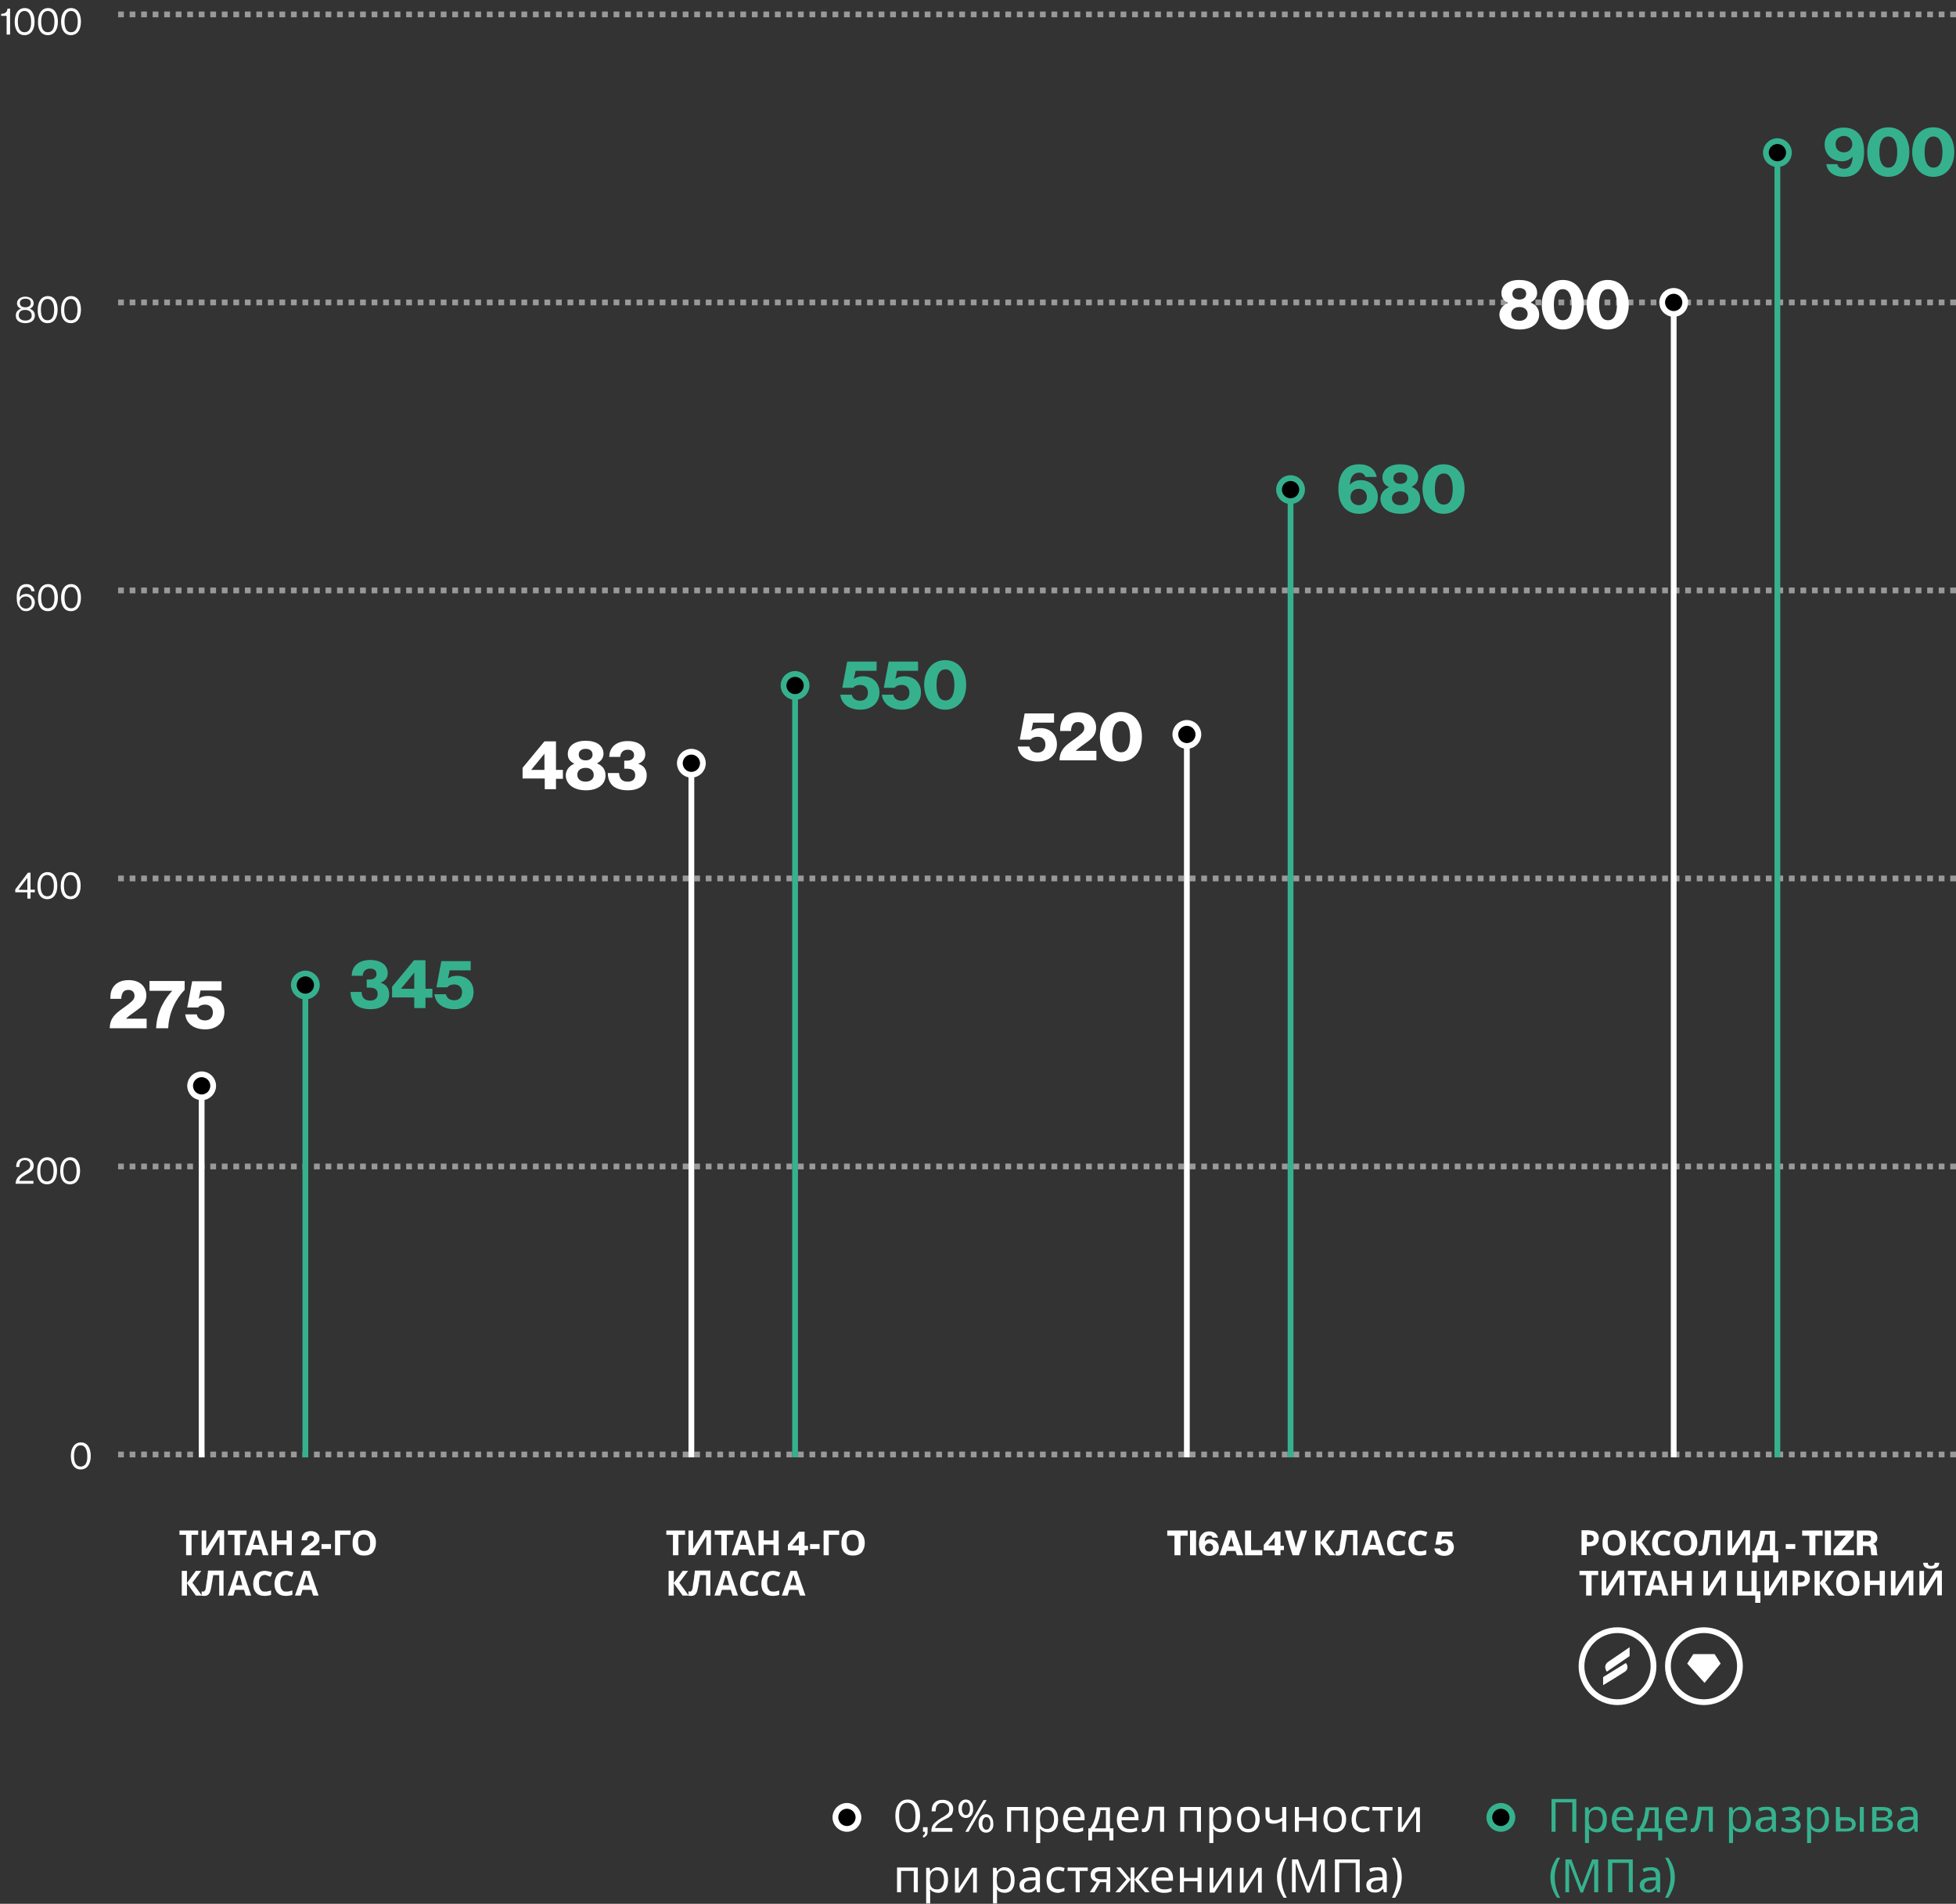 <?xml version="1.0" encoding="UTF-8"?> <!-- Generator: Adobe Illustrator 27.7.0, SVG Export Plug-In . SVG Version: 6.00 Build 0) --> <svg xmlns="http://www.w3.org/2000/svg" xmlns:xlink="http://www.w3.org/1999/xlink" version="1.1" id="Layer_1" x="0px" y="0px" viewBox="0 0 679 661" style="enable-background:new 0 0 679 661;" xml:space="preserve"><rect x="0" y="0" width="679" height="661" fill="#333333" stroke="none"/> <style type="text/css"> .st0{fill:none;stroke:#FFFFFF;stroke-width:2;stroke-opacity:0.5;stroke-dasharray:2,2;} .st1{fill:#FFFFFF;} .st2{fill:#36B18E;} .st3{fill:none;stroke:#FFFFFF;stroke-width:2;} .st4{fill:none;stroke:#36B18E;stroke-width:2;} .st5{stroke:#FFFFFF;stroke-width:2;} .st6{stroke:#36B18E;stroke-width:2;} .st7{fill-rule:evenodd;clip-rule:evenodd;fill:#FFFFFF;} </style> <line class="st0" x1="679" y1="405" x2="40" y2="405"></line> <line class="st0" x1="679" y1="205" x2="40" y2="205"></line> <line class="st0" x1="679" y1="505" x2="40" y2="505"></line> <line class="st0" x1="679" y1="305" x2="40" y2="305"></line> <line class="st0" x1="679" y1="105" x2="40" y2="105"></line> <line class="st0" x1="679" y1="5" x2="40" y2="5"></line> <path class="st1" d="M66.4,540h-1.8v-7.1h-2.3v-1.5h6.5v1.5h-2.3V540z M70,531.4h1.6v4.1c0,0.2,0,0.4,0,0.7c0,0.2,0,0.5,0,0.7 c0,0.2,0,0.4,0,0.6c0,0.2,0,0.3,0,0.3h0l4-6.5h2.2v8.6h-1.6v-4.1c0-0.2,0-0.5,0-0.7c0-0.3,0-0.5,0-0.8c0-0.2,0-0.4,0-0.6 c0-0.2,0-0.3,0-0.4h0l-4,6.6H70V531.4z M83.2,540h-1.8v-7.1h-2.3v-1.5h6.5v1.5h-2.3V540z M91.3,540l-0.6-2h-3.1l-0.6,2h-2l3-8.6h2.2 l3,8.6H91.3z M89.6,534.4c0-0.1-0.1-0.3-0.2-0.5s-0.1-0.4-0.2-0.6c-0.1-0.2-0.1-0.4-0.2-0.6c0,0.2-0.1,0.4-0.2,0.6 c-0.1,0.2-0.1,0.5-0.2,0.7c-0.1,0.2-0.1,0.4-0.1,0.4l-0.6,2h2.2L89.6,534.4z M101.3,540h-1.8v-3.7h-3.4v3.7h-1.8v-8.6h1.8v3.4h3.4 v-3.4h1.8V540z M104.5,540h6.4v-1.7h-3.6v0c0.6-0.6,1.5-1.1,2.2-1.7c0.7-0.6,1.4-1.2,1.4-2.4c0-1.5-1.1-2.6-3-2.6 c-1.3,0-2.2,0.5-2.6,1.1c-0.4,0.5-0.6,1.1-0.6,2.1h1.9c0-0.6,0.1-0.9,0.4-1.2c0.2-0.3,0.5-0.4,0.9-0.4c0.7,0,1.1,0.4,1.1,1.1 c0,0.4-0.2,0.7-0.5,1c-0.6,0.6-1.6,1.2-2.4,1.8C105.2,537.8,104.5,538.6,104.5,540z M111.6,537.8h3.3v-1.7h-3.3V537.8z M121.7,531.4 v1.5h-3.6v7.1h-1.8v-8.6H121.7z M130.5,535.7c0,0.7-0.1,1.3-0.3,1.8c-0.2,0.5-0.4,1-0.7,1.4c-0.3,0.4-0.8,0.7-1.3,0.9 c-0.5,0.2-1.1,0.3-1.8,0.3s-1.3-0.1-1.8-0.3c-0.5-0.2-0.9-0.5-1.3-0.9c-0.3-0.4-0.6-0.9-0.7-1.4c-0.2-0.5-0.2-1.1-0.2-1.8 c0-0.9,0.1-1.7,0.4-2.3c0.3-0.7,0.7-1.2,1.3-1.5c0.6-0.4,1.4-0.6,2.3-0.6c0.9,0,1.7,0.2,2.3,0.6c0.6,0.4,1,0.9,1.3,1.5 C130.4,534,130.5,534.8,130.5,535.7z M124.3,535.7c0,0.6,0.1,1.1,0.2,1.5s0.4,0.8,0.7,1s0.7,0.3,1.2,0.3c0.5,0,0.9-0.1,1.2-0.3 c0.3-0.2,0.6-0.6,0.7-1c0.2-0.4,0.2-0.9,0.2-1.5c0-0.9-0.2-1.6-0.5-2.1c-0.3-0.5-0.9-0.8-1.7-0.8c-0.5,0-0.9,0.1-1.2,0.3 c-0.3,0.2-0.6,0.6-0.7,1S124.3,535.1,124.3,535.7z M70.1,554H68l-3.1-4.3v4.3h-1.8v-8.6h1.8v4.2l3.1-4.2h1.9l-3.1,4.1L70.1,554z M77.9,554h-1.8v-7.1H74c0,0.4-0.1,0.8-0.2,1.2c0,0.4-0.1,0.9-0.2,1.3c-0.1,0.4-0.1,0.9-0.2,1.3c-0.1,0.4-0.1,0.7-0.2,1 c-0.1,0.5-0.2,0.9-0.4,1.3c-0.2,0.4-0.4,0.6-0.7,0.8c-0.3,0.2-0.7,0.3-1.2,0.3c-0.2,0-0.3,0-0.5,0c-0.1,0-0.3-0.1-0.4-0.1v-1.5 c0.1,0,0.2,0.1,0.3,0.1c0.1,0,0.2,0,0.3,0c0.2,0,0.3-0.1,0.4-0.2c0.1-0.1,0.2-0.3,0.3-0.5c0.1-0.3,0.2-0.6,0.2-1.1 c0-0.2,0.1-0.5,0.1-0.8c0.1-0.4,0.1-0.8,0.2-1.3c0.1-0.5,0.2-1,0.2-1.6c0.1-0.6,0.2-1.2,0.2-1.8h5.4V554z M85.3,554l-0.6-2h-3.1 l-0.6,2h-2l3-8.6h2.2l3,8.6H85.3z M83.6,548.4c0-0.1-0.1-0.3-0.2-0.5c-0.1-0.2-0.1-0.4-0.2-0.6c-0.1-0.2-0.1-0.4-0.2-0.6 c0,0.2-0.1,0.4-0.2,0.6c-0.1,0.2-0.1,0.5-0.2,0.7c-0.1,0.2-0.1,0.4-0.1,0.4l-0.6,2h2.2L83.6,548.4z M92,546.8 c-0.3,0-0.7,0.1-0.9,0.2c-0.3,0.1-0.5,0.3-0.7,0.6c-0.2,0.2-0.3,0.6-0.4,0.9c-0.1,0.4-0.1,0.8-0.1,1.2c0,0.6,0.1,1.1,0.2,1.6 c0.2,0.4,0.4,0.7,0.7,1s0.7,0.3,1.2,0.3c0.4,0,0.7,0,1-0.1c0.4-0.1,0.7-0.2,1.1-0.3v1.5c-0.4,0.2-0.7,0.3-1.1,0.3 c-0.4,0.1-0.8,0.1-1.2,0.1c-0.9,0-1.6-0.2-2.2-0.5c-0.6-0.4-1-0.9-1.3-1.5c-0.3-0.7-0.4-1.4-0.4-2.3c0-0.6,0.1-1.2,0.3-1.8 c0.2-0.5,0.4-1,0.8-1.4c0.3-0.4,0.8-0.7,1.3-0.9c0.5-0.2,1.1-0.3,1.7-0.3c0.4,0,0.8,0.1,1.3,0.2c0.4,0.1,0.8,0.2,1.2,0.4l-0.6,1.5 c-0.3-0.2-0.6-0.3-1-0.4C92.6,546.9,92.3,546.8,92,546.8z M99.4,546.8c-0.3,0-0.7,0.1-0.9,0.2c-0.3,0.1-0.5,0.3-0.7,0.6 c-0.2,0.2-0.3,0.6-0.4,0.9c-0.1,0.4-0.1,0.8-0.1,1.2c0,0.6,0.1,1.1,0.2,1.6c0.2,0.4,0.4,0.7,0.7,1s0.7,0.3,1.2,0.3 c0.4,0,0.7,0,1-0.1c0.4-0.1,0.7-0.2,1.1-0.3v1.5c-0.4,0.2-0.7,0.3-1.1,0.3c-0.4,0.1-0.8,0.1-1.2,0.1c-0.9,0-1.6-0.2-2.2-0.5 c-0.6-0.4-1-0.9-1.3-1.5c-0.3-0.7-0.4-1.4-0.4-2.3c0-0.6,0.1-1.2,0.3-1.8c0.2-0.5,0.4-1,0.8-1.4c0.3-0.4,0.8-0.7,1.3-0.9 c0.5-0.2,1.1-0.3,1.7-0.3c0.4,0,0.8,0.1,1.3,0.2c0.4,0.1,0.8,0.2,1.2,0.4l-0.6,1.5c-0.3-0.2-0.6-0.3-1-0.4 C100,546.9,99.7,546.8,99.4,546.8z M108.7,554l-0.6-2h-3.1l-0.6,2h-2l3-8.6h2.2l3,8.6H108.7z M107,548.4c0-0.1-0.1-0.3-0.2-0.5 c-0.1-0.2-0.1-0.4-0.2-0.6c-0.1-0.2-0.1-0.4-0.2-0.6c0,0.2-0.1,0.4-0.2,0.6c-0.1,0.2-0.1,0.5-0.2,0.7c-0.1,0.2-0.1,0.4-0.1,0.4 l-0.6,2h2.2L107,548.4z"></path> <path class="st1" d="M235.4,540h-1.8v-7.1h-2.3v-1.5h6.5v1.5h-2.3V540z M239,531.4h1.6v4.1c0,0.2,0,0.4,0,0.7c0,0.2,0,0.5,0,0.7 c0,0.2,0,0.4,0,0.6c0,0.2,0,0.3,0,0.3h0l4-6.5h2.2v8.6h-1.6v-4.1c0-0.2,0-0.5,0-0.7c0-0.3,0-0.5,0-0.8c0-0.2,0-0.4,0-0.6 c0-0.2,0-0.3,0-0.4h0l-4,6.6H239V531.4z M252.2,540h-1.8v-7.1h-2.3v-1.5h6.5v1.5h-2.3V540z M260.3,540l-0.6-2h-3.1l-0.6,2h-2l3-8.6 h2.2l3,8.6H260.3z M258.6,534.4c0-0.1-0.1-0.3-0.2-0.5s-0.1-0.4-0.2-0.6c-0.1-0.2-0.1-0.4-0.2-0.6c0,0.2-0.1,0.4-0.2,0.6 c-0.1,0.2-0.1,0.5-0.2,0.7c-0.1,0.2-0.1,0.4-0.1,0.4l-0.6,2h2.2L258.6,534.4z M270.3,540h-1.8v-3.7h-3.4v3.7h-1.8v-8.6h1.8v3.4h3.4 v-3.4h1.8V540z M277.3,540h2v-1.8h1.2v-1.5h-1.2v-4.9h-2l-3.8,4.6v1.9h3.8V540z M275,536.6L275,536.6l2.3-2.8h0v2.8H275z M281.2,537.8h3.3v-1.7h-3.3V537.8z M291.3,531.4v1.5h-3.6v7.1h-1.8v-8.6H291.3z M300.2,535.7c0,0.7-0.1,1.3-0.3,1.8 c-0.2,0.5-0.4,1-0.7,1.4c-0.3,0.4-0.8,0.7-1.3,0.9c-0.5,0.2-1.1,0.3-1.8,0.3c-0.7,0-1.3-0.1-1.8-0.3c-0.5-0.2-0.9-0.5-1.3-0.9 c-0.3-0.4-0.6-0.9-0.7-1.4c-0.2-0.5-0.2-1.1-0.2-1.8c0-0.9,0.1-1.7,0.4-2.3c0.3-0.7,0.7-1.2,1.3-1.5c0.6-0.4,1.4-0.6,2.3-0.6 c0.9,0,1.7,0.2,2.3,0.6c0.6,0.4,1,0.9,1.3,1.5C300,534,300.2,534.8,300.2,535.7z M293.9,535.7c0,0.6,0.1,1.1,0.2,1.5s0.4,0.8,0.7,1 c0.3,0.2,0.7,0.3,1.2,0.3c0.5,0,0.9-0.1,1.2-0.3c0.3-0.2,0.6-0.6,0.7-1c0.2-0.4,0.2-0.9,0.2-1.5c0-0.9-0.2-1.6-0.5-2.1 c-0.3-0.5-0.9-0.8-1.7-0.8c-0.5,0-0.9,0.1-1.2,0.3c-0.3,0.2-0.6,0.6-0.7,1S293.9,535.1,293.9,535.7z M239.1,554H237l-3.1-4.3v4.3 h-1.8v-8.6h1.8v4.2l3.1-4.2h1.9l-3.1,4.1L239.1,554z M246.9,554h-1.8v-7.1H243c0,0.4-0.1,0.8-0.2,1.2c0,0.4-0.1,0.9-0.2,1.3 c-0.1,0.4-0.1,0.9-0.2,1.3c-0.1,0.4-0.1,0.7-0.2,1c-0.1,0.5-0.2,0.9-0.4,1.3c-0.2,0.4-0.4,0.6-0.7,0.8c-0.3,0.2-0.7,0.3-1.2,0.3 c-0.2,0-0.3,0-0.5,0s-0.3-0.1-0.4-0.1v-1.5c0.1,0,0.2,0.1,0.3,0.1c0.1,0,0.2,0,0.3,0c0.2,0,0.3-0.1,0.4-0.2c0.1-0.1,0.2-0.3,0.3-0.5 c0.1-0.3,0.2-0.6,0.2-1.1c0-0.2,0.1-0.5,0.1-0.8c0.1-0.4,0.1-0.8,0.2-1.3c0.1-0.5,0.2-1,0.2-1.6c0.1-0.6,0.2-1.2,0.2-1.8h5.4V554z M254.3,554l-0.6-2h-3.1l-0.6,2h-2l3-8.6h2.2l3,8.6H254.3z M252.6,548.4c0-0.1-0.1-0.3-0.2-0.5c-0.1-0.2-0.1-0.4-0.2-0.6 c-0.1-0.2-0.1-0.4-0.2-0.6c0,0.2-0.1,0.4-0.2,0.6c-0.1,0.2-0.1,0.5-0.2,0.7c-0.1,0.2-0.1,0.4-0.1,0.4l-0.6,2h2.2L252.6,548.4z M261,546.8c-0.3,0-0.7,0.1-0.9,0.2c-0.3,0.1-0.5,0.3-0.7,0.6c-0.2,0.2-0.3,0.6-0.4,0.9c-0.1,0.4-0.1,0.8-0.1,1.2 c0,0.6,0.1,1.1,0.2,1.6c0.2,0.4,0.4,0.7,0.7,1s0.7,0.3,1.2,0.3c0.4,0,0.7,0,1-0.1c0.4-0.1,0.7-0.2,1.1-0.3v1.5 c-0.4,0.2-0.7,0.3-1.1,0.3c-0.4,0.1-0.8,0.1-1.2,0.1c-0.9,0-1.6-0.2-2.2-0.5c-0.6-0.4-1-0.9-1.3-1.5c-0.3-0.7-0.4-1.4-0.4-2.3 c0-0.6,0.1-1.2,0.3-1.8c0.2-0.5,0.4-1,0.8-1.4c0.3-0.4,0.8-0.7,1.3-0.9c0.5-0.2,1.1-0.3,1.7-0.3c0.4,0,0.8,0.1,1.3,0.2 c0.4,0.1,0.8,0.2,1.2,0.4l-0.6,1.5c-0.3-0.2-0.6-0.3-1-0.4C261.6,546.9,261.3,546.8,261,546.8z M268.4,546.8c-0.3,0-0.7,0.1-0.9,0.2 c-0.3,0.1-0.5,0.3-0.7,0.6c-0.2,0.2-0.3,0.6-0.4,0.9c-0.1,0.4-0.1,0.8-0.1,1.2c0,0.6,0.1,1.1,0.2,1.6c0.2,0.4,0.4,0.7,0.7,1 c0.3,0.2,0.7,0.3,1.2,0.3c0.4,0,0.7,0,1-0.1c0.4-0.1,0.7-0.2,1.1-0.3v1.5c-0.4,0.2-0.7,0.3-1.1,0.3c-0.4,0.1-0.8,0.1-1.2,0.1 c-0.9,0-1.6-0.2-2.2-0.5c-0.6-0.4-1-0.9-1.3-1.5c-0.3-0.7-0.4-1.4-0.4-2.3c0-0.6,0.1-1.2,0.3-1.8c0.2-0.5,0.4-1,0.8-1.4 c0.3-0.4,0.8-0.7,1.3-0.9c0.5-0.2,1.1-0.3,1.7-0.3c0.4,0,0.8,0.1,1.3,0.2c0.4,0.1,0.8,0.2,1.2,0.4l-0.6,1.5c-0.3-0.2-0.6-0.3-1-0.4 C269,546.9,268.7,546.8,268.4,546.8z M277.7,554l-0.6-2h-3.1l-0.6,2h-2l3-8.6h2.2l3,8.6H277.7z M276,548.4c0-0.1-0.1-0.3-0.2-0.5 s-0.1-0.4-0.2-0.6c-0.1-0.2-0.1-0.4-0.2-0.6c0,0.2-0.1,0.4-0.2,0.6c-0.1,0.2-0.1,0.5-0.2,0.7c-0.1,0.2-0.1,0.4-0.1,0.4l-0.6,2h2.2 L276,548.4z"></path> <path class="st1" d="M407.7,540h2.1v-6.8h2.5v-1.8h-7.1v1.8h2.5V540z M413.1,540h2.1v-8.6h-2.1V540z M419.8,540.2 c1.9,0,3.3-1.2,3.3-2.9c0-1.8-1.4-2.9-3-2.9c-0.9,0-1.4,0.3-1.9,0.8h0c0.1-1.3,0.6-2.1,1.6-2.1c0.7,0,1,0.3,1.1,0.8h1.9 c-0.3-1.3-1.3-2.2-3-2.2c-1.2,0-2,0.4-2.6,1.1c-0.7,0.8-1,1.9-1,3.3C416.2,538.4,417.4,540.2,419.8,540.2z M419.7,538.7 c-0.8,0-1.4-0.6-1.4-1.4c0-0.8,0.6-1.4,1.4-1.4c0.8,0,1.4,0.6,1.4,1.4C421.1,538.1,420.5,538.7,419.7,538.7z M423.3,540h2.1l0.5-1.5 h3l0.5,1.5h2.2l-3.1-8.6h-2.2L423.3,540z M426.4,536.9l0.7-2.1c0.1-0.4,0.3-1.2,0.3-1.2h0c0,0,0.2,0.8,0.3,1.2l0.6,2.1H426.4z M432.2,540h6v-1.8h-3.9v-6.8h-2.1V540z M442.5,540h2v-1.8h1.2v-1.5h-1.2v-4.9h-2l-3.8,4.6v1.9h3.8V540z M440.2,536.6L440.2,536.6 l2.3-2.8h0v2.8H440.2z M448.7,540h2.2l2.8-8.6h-2.1l-1.3,4.5c-0.2,0.6-0.4,1.5-0.4,1.5h0c0,0-0.2-0.9-0.4-1.5l-1.3-4.5h-2.2 L448.7,540z M463.6,540h-2.1l-3.1-4.3v4.3h-1.8v-8.6h1.8v4.2l3.1-4.2h1.9l-3.1,4.1L463.6,540z M471.5,540h-1.8v-7.1h-2.1 c0,0.4-0.1,0.8-0.2,1.2c0,0.4-0.1,0.9-0.2,1.3c-0.1,0.4-0.1,0.9-0.2,1.3c-0.1,0.4-0.1,0.7-0.2,1c-0.1,0.5-0.2,0.9-0.4,1.3 c-0.2,0.4-0.4,0.6-0.7,0.8c-0.3,0.2-0.7,0.3-1.2,0.3c-0.2,0-0.3,0-0.5,0s-0.3-0.1-0.4-0.1v-1.5c0.1,0,0.2,0.1,0.3,0.1 c0.1,0,0.2,0,0.3,0c0.2,0,0.3-0.1,0.4-0.2s0.2-0.3,0.3-0.5c0.1-0.3,0.2-0.6,0.2-1.1c0-0.2,0.1-0.5,0.1-0.8c0.1-0.4,0.1-0.8,0.2-1.3 c0.1-0.5,0.2-1,0.2-1.6c0.1-0.6,0.2-1.2,0.2-1.8h5.4V540z M478.9,540l-0.6-2h-3.1l-0.6,2h-2l3-8.6h2.2l3,8.6H478.9z M477.2,534.4 c0-0.1-0.1-0.3-0.2-0.5s-0.1-0.4-0.2-0.6c-0.1-0.2-0.1-0.4-0.2-0.6c0,0.2-0.1,0.4-0.2,0.6c-0.1,0.2-0.1,0.5-0.2,0.7 c-0.1,0.2-0.1,0.4-0.1,0.4l-0.6,2h2.2L477.2,534.4z M485.6,532.8c-0.3,0-0.7,0.1-0.9,0.2c-0.3,0.1-0.5,0.3-0.7,0.6 c-0.2,0.2-0.3,0.6-0.4,0.9c-0.1,0.4-0.1,0.8-0.1,1.2c0,0.6,0.1,1.1,0.2,1.6c0.2,0.4,0.4,0.7,0.7,1s0.7,0.3,1.2,0.3 c0.4,0,0.7,0,1-0.1c0.4-0.1,0.7-0.2,1.1-0.3v1.5c-0.4,0.2-0.7,0.3-1.1,0.3c-0.4,0.1-0.8,0.1-1.2,0.1c-0.9,0-1.6-0.2-2.2-0.5 c-0.6-0.4-1-0.9-1.3-1.5c-0.3-0.7-0.4-1.4-0.4-2.3c0-0.6,0.1-1.2,0.3-1.8c0.2-0.5,0.4-1,0.8-1.4c0.3-0.4,0.8-0.7,1.3-0.9 c0.5-0.2,1.1-0.3,1.7-0.3c0.4,0,0.8,0.1,1.3,0.2c0.4,0.1,0.8,0.2,1.2,0.4l-0.6,1.5c-0.3-0.2-0.6-0.3-1-0.4 C486.2,532.9,485.9,532.8,485.6,532.8z M493,532.8c-0.3,0-0.7,0.1-0.9,0.2c-0.3,0.1-0.5,0.3-0.7,0.6c-0.2,0.2-0.3,0.6-0.4,0.9 c-0.1,0.4-0.1,0.8-0.1,1.2c0,0.6,0.1,1.1,0.2,1.6c0.2,0.4,0.4,0.7,0.7,1s0.7,0.3,1.2,0.3c0.4,0,0.7,0,1-0.1c0.4-0.1,0.7-0.2,1.1-0.3 v1.5c-0.4,0.2-0.7,0.3-1.1,0.3c-0.4,0.1-0.8,0.1-1.2,0.1c-0.9,0-1.6-0.2-2.2-0.5c-0.6-0.4-1-0.9-1.3-1.5c-0.3-0.7-0.4-1.4-0.4-2.3 c0-0.6,0.1-1.2,0.3-1.8c0.2-0.5,0.4-1,0.8-1.4c0.3-0.4,0.8-0.7,1.3-0.9c0.5-0.2,1.1-0.3,1.7-0.3c0.4,0,0.8,0.1,1.3,0.2 c0.4,0.1,0.8,0.2,1.2,0.4l-0.6,1.5c-0.3-0.2-0.6-0.3-1-0.4C493.6,532.9,493.3,532.8,493,532.8z M501.4,540.2c2,0,3.3-1.2,3.3-3 c0-1.7-1.3-2.8-2.8-2.8c-0.7,0-1.3,0.2-1.6,0.5h0l0.3-1.5h3.6v-1.6h-5.1l-0.8,4.5h1.9c0.2-0.3,0.6-0.5,1.2-0.5 c0.8,0,1.3,0.5,1.3,1.4c0,0.8-0.5,1.4-1.3,1.4c-0.7,0-1.3-0.3-1.5-1h-2C498.1,539.3,499.5,540.2,501.4,540.2z"></path> <path class="st1" d="M551.8,531.4c1.1,0,1.9,0.2,2.4,0.7c0.5,0.5,0.8,1.1,0.8,2c0,0.4-0.1,0.7-0.2,1.1c-0.1,0.3-0.3,0.6-0.6,0.9 c-0.3,0.3-0.6,0.5-1,0.6s-0.9,0.2-1.6,0.2h-0.8v3h-1.8v-8.6H551.8z M551.7,532.9h-0.8v2.5h0.6c0.3,0,0.6,0,0.9-0.1 c0.2-0.1,0.4-0.2,0.6-0.4s0.2-0.4,0.2-0.7c0-0.4-0.1-0.7-0.3-0.9C552.6,533,552.2,532.9,551.7,532.9z M564.4,535.7 c0,0.7-0.1,1.3-0.3,1.8c-0.2,0.5-0.4,1-0.7,1.4c-0.3,0.4-0.8,0.7-1.3,0.9c-0.5,0.2-1.1,0.3-1.8,0.3c-0.7,0-1.3-0.1-1.8-0.3 c-0.5-0.2-0.9-0.5-1.3-0.9c-0.3-0.4-0.6-0.9-0.7-1.4c-0.2-0.5-0.2-1.1-0.2-1.8c0-0.9,0.1-1.7,0.4-2.3c0.3-0.7,0.7-1.2,1.3-1.5 c0.6-0.4,1.4-0.6,2.3-0.6c0.9,0,1.7,0.2,2.3,0.6c0.6,0.4,1,0.9,1.3,1.5C564.2,534,564.4,534.8,564.4,535.7z M558.1,535.7 c0,0.6,0.1,1.1,0.2,1.5s0.4,0.8,0.7,1s0.7,0.3,1.2,0.3c0.5,0,0.9-0.1,1.2-0.3c0.3-0.2,0.6-0.6,0.7-1c0.2-0.4,0.2-0.9,0.2-1.5 c0-0.9-0.2-1.6-0.5-2.1c-0.3-0.5-0.9-0.8-1.7-0.8c-0.5,0-0.9,0.1-1.2,0.3c-0.3,0.2-0.6,0.6-0.7,1S558.1,535.1,558.1,535.7z M573.2,540h-2.1l-3.1-4.3v4.3h-1.8v-8.6h1.8v4.2l3.1-4.2h1.9l-3.1,4.1L573.2,540z M577.6,532.8c-0.3,0-0.7,0.1-0.9,0.2 c-0.3,0.1-0.5,0.3-0.7,0.6c-0.2,0.2-0.3,0.6-0.4,0.9c-0.1,0.4-0.1,0.8-0.1,1.2c0,0.6,0.1,1.1,0.2,1.6c0.2,0.4,0.4,0.7,0.7,1 s0.7,0.3,1.2,0.3c0.4,0,0.7,0,1-0.1c0.4-0.1,0.7-0.2,1.1-0.3v1.5c-0.4,0.2-0.7,0.3-1.1,0.3c-0.4,0.1-0.8,0.1-1.2,0.1 c-0.9,0-1.6-0.2-2.2-0.5c-0.6-0.4-1-0.9-1.3-1.5c-0.3-0.7-0.4-1.4-0.4-2.3c0-0.6,0.1-1.2,0.3-1.8c0.2-0.5,0.4-1,0.8-1.4 c0.3-0.4,0.8-0.7,1.3-0.9c0.5-0.2,1.1-0.3,1.7-0.3c0.4,0,0.8,0.1,1.3,0.2c0.4,0.1,0.8,0.2,1.2,0.4l-0.6,1.5c-0.3-0.2-0.6-0.3-1-0.4 C578.3,532.9,577.9,532.8,577.6,532.8z M589.2,535.7c0,0.7-0.1,1.3-0.3,1.8c-0.2,0.5-0.4,1-0.7,1.4c-0.3,0.4-0.8,0.7-1.3,0.9 c-0.5,0.2-1.1,0.3-1.8,0.3s-1.3-0.1-1.8-0.3c-0.5-0.2-0.9-0.5-1.3-0.9c-0.3-0.4-0.6-0.9-0.7-1.4c-0.2-0.5-0.2-1.1-0.2-1.8 c0-0.9,0.1-1.7,0.4-2.3c0.3-0.7,0.7-1.2,1.3-1.5c0.6-0.4,1.4-0.6,2.3-0.6c0.9,0,1.7,0.2,2.3,0.6c0.6,0.4,1,0.9,1.3,1.5 C589,534,589.2,534.8,589.2,535.7z M582.9,535.7c0,0.6,0.1,1.1,0.2,1.5c0.2,0.4,0.4,0.8,0.7,1s0.7,0.3,1.2,0.3 c0.5,0,0.9-0.1,1.2-0.3c0.3-0.2,0.6-0.6,0.7-1c0.2-0.4,0.2-0.9,0.2-1.5c0-0.9-0.2-1.6-0.5-2.1c-0.3-0.5-0.9-0.8-1.7-0.8 c-0.5,0-0.9,0.1-1.2,0.3c-0.3,0.2-0.6,0.6-0.7,1C583,534.6,582.9,535.1,582.9,535.7z M597.5,540h-1.8v-7.1h-2.1 c0,0.4-0.1,0.8-0.2,1.2c0,0.4-0.1,0.9-0.2,1.3c-0.1,0.4-0.1,0.9-0.2,1.3c-0.1,0.4-0.1,0.7-0.2,1c-0.1,0.5-0.2,0.9-0.4,1.3 c-0.2,0.4-0.4,0.6-0.7,0.8c-0.3,0.2-0.7,0.3-1.2,0.3c-0.2,0-0.3,0-0.5,0s-0.3-0.1-0.4-0.1v-1.5c0.1,0,0.2,0.1,0.3,0.1 c0.1,0,0.2,0,0.3,0c0.2,0,0.3-0.1,0.4-0.2s0.2-0.3,0.3-0.5c0.1-0.3,0.2-0.6,0.2-1.1c0-0.2,0.1-0.5,0.1-0.8c0.1-0.4,0.1-0.8,0.2-1.3 c0.1-0.5,0.2-1,0.2-1.6c0.1-0.6,0.2-1.2,0.2-1.8h5.4V540z M599.7,531.4h1.6v4.1c0,0.2,0,0.4,0,0.7c0,0.2,0,0.5,0,0.7 c0,0.2,0,0.4,0,0.6c0,0.2,0,0.3,0,0.3h0l4-6.5h2.2v8.6h-1.6v-4.1c0-0.2,0-0.5,0-0.7c0-0.3,0-0.5,0-0.8c0-0.2,0-0.4,0-0.6 c0-0.2,0-0.3,0-0.4h0l-4,6.6h-2.2V531.4z M616.2,531.4v7.1h1.1v4h-1.8V540h-5.4v2.5h-1.8v-4h0.7c0.2-0.4,0.4-0.9,0.6-1.4 c0.2-0.5,0.4-1,0.6-1.6c0.2-0.6,0.3-1.2,0.5-1.8c0.1-0.7,0.3-1.4,0.4-2.2H616.2z M612.7,532.9c-0.1,0.4-0.1,0.9-0.2,1.3 c-0.1,0.5-0.2,0.9-0.4,1.4c-0.1,0.5-0.3,1-0.5,1.4c-0.2,0.5-0.3,0.9-0.5,1.3h3.3v-5.5H612.7z M619.9,537.8h3.3v-1.7h-3.3V537.8z M628.1,540h2.1v-6.8h2.5v-1.8h-7.1v1.8h2.5V540z M633.5,540h2.1v-8.6h-2.1V540z M636.5,540h7.1v-1.8h-3.5c-0.3,0-0.9,0-0.9,0v0 c0,0,0.5-0.5,0.7-0.8l3.6-4.3v-1.7h-6.7v1.8h3.2c0.2,0,0.8,0,0.8,0v0c0,0-0.4,0.5-0.6,0.6l-3.7,4.4V540z M644.6,540h2.1v-3.2h1.3 c0.9,0,1.3,0.4,1.4,1.2c0.1,0.9,0.1,1.9,0.3,2h2.1v-0.1c-0.3-0.1-0.2-1.2-0.4-2.3c-0.1-0.9-0.5-1.3-1.2-1.6v0c1-0.3,1.5-1.1,1.5-2.1 c0-1.6-1.3-2.5-3-2.5h-4.1V540z M646.7,535.2v-2.1h1.6c0.8,0,1.2,0.4,1.2,1.1c0,0.6-0.4,1-1.3,1H646.7z M552.4,554h-1.8v-7.1h-2.3 v-1.5h6.5v1.5h-2.3V554z M556,545.4h1.6v4.1c0,0.2,0,0.4,0,0.7c0,0.2,0,0.5,0,0.7c0,0.2,0,0.4,0,0.6c0,0.2,0,0.3,0,0.3h0l4-6.5h2.2 v8.6h-1.6v-4.1c0-0.2,0-0.5,0-0.7c0-0.3,0-0.5,0-0.8c0-0.2,0-0.4,0-0.6c0-0.2,0-0.3,0-0.4h0l-4,6.6H556V545.4z M569.2,554h-1.8v-7.1 h-2.3v-1.5h6.5v1.5h-2.3V554z M577.3,554l-0.6-2h-3.1l-0.6,2h-2l3-8.6h2.2l3,8.6H577.3z M575.6,548.4c0-0.1-0.1-0.3-0.2-0.5 s-0.1-0.4-0.2-0.6c-0.1-0.2-0.1-0.4-0.2-0.6c0,0.2-0.1,0.4-0.2,0.6c-0.1,0.2-0.1,0.5-0.2,0.7c-0.1,0.2-0.1,0.4-0.1,0.4l-0.6,2h2.2 L575.6,548.4z M587.3,554h-1.8v-3.7h-3.4v3.7h-1.8v-8.6h1.8v3.4h3.4v-3.4h1.8V554z M591.3,545.4h1.6v4.1c0,0.2,0,0.4,0,0.7 c0,0.2,0,0.5,0,0.7c0,0.2,0,0.4,0,0.6c0,0.2,0,0.3,0,0.3h0l4-6.5h2.2v8.6h-1.6v-4.1c0-0.2,0-0.5,0-0.7c0-0.3,0-0.5,0-0.8 c0-0.2,0-0.4,0-0.6c0-0.2,0-0.3,0-0.4h0l-4,6.6h-2.2V545.4z M611.1,552.6v3.9h-1.8V554h-6.3v-8.6h1.8v7.1h3.2v-7.1h1.8v7.1H611.1z M612.5,545.4h1.6v4.1c0,0.2,0,0.4,0,0.7c0,0.2,0,0.5,0,0.7c0,0.2,0,0.4,0,0.6c0,0.2,0,0.3,0,0.3h0l4-6.5h2.2v8.6h-1.6v-4.1 c0-0.2,0-0.5,0-0.7c0-0.3,0-0.5,0-0.8c0-0.2,0-0.4,0-0.6c0-0.2,0-0.3,0-0.4h0l-4,6.6h-2.2V545.4z M625.1,545.4 c1.1,0,1.9,0.2,2.4,0.7c0.5,0.5,0.8,1.1,0.8,2c0,0.4-0.1,0.7-0.2,1.1c-0.1,0.3-0.3,0.6-0.6,0.9c-0.3,0.3-0.6,0.5-1,0.6 s-0.9,0.2-1.6,0.2h-0.8v3h-1.8v-8.6H625.1z M625,546.9h-0.8v2.5h0.6c0.3,0,0.6,0,0.9-0.1c0.2-0.1,0.4-0.2,0.6-0.4 c0.1-0.2,0.2-0.4,0.2-0.7c0-0.4-0.1-0.7-0.3-0.9C625.8,547,625.5,546.9,625,546.9z M636.9,554h-2.1l-3.1-4.3v4.3h-1.8v-8.6h1.8v4.2 l3.1-4.2h1.9l-3.1,4.1L636.9,554z M645.5,549.7c0,0.7-0.1,1.3-0.3,1.8c-0.2,0.5-0.4,1-0.7,1.4c-0.3,0.4-0.8,0.7-1.3,0.9 c-0.5,0.2-1.1,0.3-1.8,0.3s-1.3-0.1-1.8-0.3c-0.5-0.2-0.9-0.5-1.3-0.9c-0.3-0.4-0.6-0.9-0.7-1.4c-0.2-0.5-0.2-1.1-0.2-1.8 c0-0.9,0.1-1.7,0.4-2.3c0.3-0.7,0.7-1.2,1.3-1.5c0.6-0.4,1.4-0.6,2.3-0.6c0.9,0,1.7,0.2,2.3,0.6c0.6,0.4,1,0.9,1.3,1.5 C645.3,548,645.5,548.8,645.5,549.7z M639.2,549.7c0,0.6,0.1,1.1,0.2,1.5c0.2,0.4,0.4,0.8,0.7,1s0.7,0.3,1.2,0.3 c0.5,0,0.9-0.1,1.2-0.3c0.3-0.2,0.6-0.6,0.7-1c0.2-0.4,0.2-0.9,0.2-1.5c0-0.9-0.2-1.6-0.5-2.1c-0.3-0.5-0.9-0.8-1.7-0.8 c-0.5,0-0.9,0.1-1.2,0.3c-0.3,0.2-0.6,0.6-0.7,1C639.3,548.6,639.2,549.1,639.2,549.7z M654.3,554h-1.8v-3.7h-3.4v3.7h-1.8v-8.6h1.8 v3.4h3.4v-3.4h1.8V554z M656.4,545.4h1.6v4.1c0,0.2,0,0.4,0,0.7c0,0.2,0,0.5,0,0.7c0,0.2,0,0.4,0,0.6c0,0.2,0,0.3,0,0.3h0l4-6.5h2.2 v8.6h-1.6v-4.1c0-0.2,0-0.5,0-0.7c0-0.3,0-0.5,0-0.8c0-0.2,0-0.4,0-0.6c0-0.2,0-0.3,0-0.4h0l-4,6.6h-2.2V545.4z M673.2,542.6 c0,0.4-0.2,0.8-0.3,1.1c-0.2,0.3-0.5,0.6-0.9,0.7c-0.4,0.2-1,0.3-1.6,0.3c-0.7,0-1.3-0.1-1.7-0.3c-0.4-0.2-0.7-0.4-0.8-0.7 c-0.2-0.3-0.3-0.7-0.3-1.1h1.6c0,0.4,0.2,0.7,0.3,0.9c0.2,0.1,0.5,0.2,0.9,0.2c0.3,0,0.6-0.1,0.8-0.2c0.2-0.2,0.4-0.4,0.4-0.9H673.2 z M666.3,545.4h1.6v4.1c0,0.2,0,0.4,0,0.7c0,0.2,0,0.5,0,0.7c0,0.2,0,0.4,0,0.6c0,0.2,0,0.3,0,0.3h0l4-6.5h2.2v8.6h-1.6v-4.1 c0-0.2,0-0.5,0-0.7c0-0.3,0-0.5,0-0.8c0-0.2,0-0.4,0-0.6c0-0.2,0-0.3,0-0.4h0l-4,6.6h-2.2V545.4z"></path> <path class="st1" d="M38.1,357h12.8v-3.3h-7.2v0c1.2-1.2,2.9-2.2,4.4-3.4c1.5-1.1,2.7-2.4,2.7-4.7c0-2.9-2.1-5.3-6.1-5.3 c-2.6,0-4.3,0.9-5.3,2.3c-0.8,1.1-1.1,2.3-1.1,4.2h3.8c0-1.1,0.3-1.9,0.7-2.4c0.4-0.5,1-0.7,1.8-0.7c1.4,0,2.1,0.9,2.1,2.1 c0,0.8-0.4,1.4-1.1,2c-1.3,1.2-3.2,2.4-4.7,3.6C39.4,352.7,38.1,354.2,38.1,357z M54.2,357h4.2c0.2-5.6,2.8-10.4,5.7-13.3v-3.1H51.9 v3.4h7.9v0C57.5,346.4,54.4,351,54.2,357z M71.3,357.4c3.9,0,6.6-2.4,6.6-6c0-3.5-2.5-5.6-5.7-5.6c-1.5,0-2.6,0.4-3.2,1h0l0.6-2.9 h7.3v-3.2H66.7l-1.7,9.1h3.8c0.4-0.6,1.3-1,2.4-1c1.6,0,2.7,1,2.7,2.7c0,1.7-1,2.8-2.7,2.8c-1.5,0-2.6-0.7-2.9-2.1h-4 C64.7,355.6,67.5,357.4,71.3,357.4z"></path> <path class="st1" d="M189.1,274h3.9v-3.6h2.4v-3.1H193v-9.9h-4l-7.6,9.2v3.7h7.7V274z M184.4,267.3L184.4,267.3l4.6-5.6h0v5.6H184.4 z M203.4,274.4c4.1,0,6.8-2,6.8-5.2c0-1.9-1-3.4-2.9-4.1V265c1.3-0.7,2.2-1.8,2.2-3.3c0-2.8-2.4-4.5-6.2-4.5c-3.8,0-6.2,1.8-6.2,4.6 c0,1.5,0.7,2.6,2.2,3.3v0.1c-1.8,0.8-2.9,2.2-2.9,4.1C196.5,272.4,199.3,274.4,203.4,274.4z M203.3,271.4c-1.7,0-2.9-0.9-2.9-2.4 c0-1.5,1.2-2.4,2.9-2.4c1.7,0,2.8,1,2.8,2.4C206.2,270.4,205,271.4,203.3,271.4z M203.3,264c-1.5,0-2.4-0.8-2.4-2s0.9-2,2.4-2 s2.4,0.8,2.4,2S204.8,264,203.3,264z M218,274.4c3.5,0,6.5-1.6,6.5-5.2c0-2.2-1.2-3.5-3-4v0c1.5-0.6,2.5-1.6,2.5-3.3 c0-2.9-2.5-4.6-6.1-4.6c-4.1,0-6.4,2.3-6.4,5.5h3.8c0.1-1.4,0.9-2.5,2.6-2.5c1.4,0,2.2,0.7,2.2,1.9c0,1.2-1,1.9-2.5,1.9h-0.9v2.8h1 c1.8,0,2.8,0.7,2.8,2.2c0,1.4-0.9,2.3-2.6,2.3c-2.1,0-2.9-1.2-3-3H211c0,1.9,0.6,3.4,1.8,4.5C213.9,273.8,215.6,274.4,218,274.4z"></path> <path class="st1" d="M360.3,264.4c3.9,0,6.6-2.4,6.6-6c0-3.5-2.5-5.6-5.7-5.6c-1.5,0-2.6,0.4-3.2,1h0l0.6-2.9h7.3v-3.2h-10.2 l-1.7,9.1h3.8c0.4-0.6,1.3-1,2.4-1c1.6,0,2.7,1,2.7,2.7c0,1.7-1,2.8-2.7,2.8c-1.5,0-2.6-0.7-2.9-2.1h-4 C353.7,262.6,356.5,264.4,360.3,264.4z M367.8,264h12.8v-3.3h-7.2v0c1.2-1.2,2.9-2.2,4.4-3.4c1.5-1.1,2.7-2.4,2.7-4.7 c0-2.9-2.1-5.3-6.1-5.3c-2.6,0-4.3,0.9-5.3,2.3c-0.8,1.1-1.1,2.3-1.1,4.2h3.8c0-1.1,0.3-1.9,0.7-2.4c0.4-0.5,1-0.7,1.8-0.7 c1.4,0,2.1,0.9,2.1,2.1c0,0.8-0.4,1.4-1.1,2c-1.3,1.2-3.2,2.4-4.7,3.6C369.1,259.7,367.8,261.2,367.8,264z M389.2,261.2 c-2.2,0-3.1-2.2-3.1-5.4c0-3.2,0.9-5.4,3.1-5.4s3.1,2.3,3.1,5.4C392.3,259,391.4,261.2,389.2,261.2z M389.1,264.4 c4.4,0,7.3-3.4,7.3-8.6c0-5.2-2.9-8.6-7.3-8.6c-4.3,0-7.3,3.4-7.3,8.6C381.9,261,384.9,264.4,389.1,264.4z"></path> <path class="st1" d="M527.5,114.4c4.1,0,6.8-2,6.8-5.2c0-1.9-1-3.4-2.9-4.1V105c1.3-0.7,2.2-1.8,2.2-3.3c0-2.8-2.4-4.5-6.2-4.5 c-3.8,0-6.2,1.8-6.2,4.6c0,1.5,0.7,2.6,2.2,3.3v0.1c-1.8,0.8-2.9,2.2-2.9,4.1C520.6,112.4,523.4,114.4,527.5,114.4z M527.5,111.4 c-1.7,0-2.9-0.9-2.9-2.4c0-1.5,1.2-2.4,2.9-2.4c1.7,0,2.8,1,2.8,2.4C530.3,110.4,529.1,111.4,527.5,111.4z M527.4,104 c-1.5,0-2.4-0.8-2.4-2s0.9-2,2.4-2c1.5,0,2.4,0.8,2.4,2S528.9,104,527.4,104z M542.5,111.2c-2.2,0-3.1-2.2-3.1-5.4s0.9-5.4,3.1-5.4 s3.1,2.3,3.1,5.4C545.6,109,544.7,111.2,542.5,111.2z M542.5,114.4c4.4,0,7.3-3.4,7.3-8.6s-2.9-8.6-7.3-8.6c-4.3,0-7.3,3.4-7.3,8.6 S538.2,114.4,542.5,114.4z M558.2,111.2c-2.2,0-3.1-2.2-3.1-5.4s0.9-5.4,3.1-5.4c2.2,0,3.1,2.3,3.1,5.4 C561.3,109,560.4,111.2,558.2,111.2z M558.1,114.4c4.4,0,7.3-3.4,7.3-8.6s-2.9-8.6-7.3-8.6c-4.3,0-7.3,3.4-7.3,8.6 S553.9,114.4,558.1,114.4z"></path> <path class="st2" d="M128.6,350.4c3.5,0,6.5-1.6,6.5-5.2c0-2.2-1.2-3.5-3-4v0c1.5-0.6,2.5-1.6,2.5-3.3c0-2.9-2.5-4.6-6.1-4.6 c-4.1,0-6.4,2.3-6.4,5.5h3.8c0.1-1.4,0.9-2.5,2.6-2.5c1.4,0,2.2,0.7,2.2,1.9c0,1.2-1,1.9-2.5,1.9h-0.9v2.8h1c1.8,0,2.8,0.7,2.8,2.2 c0,1.4-0.9,2.3-2.6,2.3c-2.1,0-2.9-1.2-3-3h-3.8c0,1.9,0.6,3.4,1.8,4.5C124.6,349.8,126.3,350.4,128.6,350.4z M143.8,350h3.9v-3.6 h2.4v-3.1h-2.4v-9.9h-4l-7.6,9.2v3.7h7.7V350z M139.2,343.3L139.2,343.3l4.6-5.6h0v5.6H139.2z M157.8,350.4c3.9,0,6.6-2.4,6.6-6 c0-3.5-2.5-5.6-5.7-5.6c-1.5,0-2.6,0.4-3.2,1h0l0.6-2.9h7.3v-3.2h-10.2l-1.7,9.1h3.8c0.4-0.6,1.3-1,2.4-1c1.6,0,2.7,1,2.7,2.7 c0,1.7-1,2.8-2.7,2.8c-1.5,0-2.6-0.7-2.9-2.1h-4C151.2,348.6,154,350.4,157.8,350.4z"></path> <path class="st2" d="M298.7,246.4c3.9,0,6.6-2.4,6.6-6c0-3.5-2.5-5.6-5.7-5.6c-1.5,0-2.6,0.4-3.2,1h0l0.6-2.9h7.3v-3.2h-10.2 l-1.7,9.1h3.8c0.4-0.6,1.3-1,2.4-1c1.6,0,2.7,1,2.7,2.7c0,1.7-1,2.8-2.7,2.8c-1.5,0-2.6-0.7-2.9-2.1h-4 C292.1,244.6,294.9,246.4,298.7,246.4z M313.1,246.4c3.9,0,6.6-2.4,6.6-6c0-3.5-2.5-5.6-5.7-5.6c-1.5,0-2.6,0.4-3.2,1h0l0.6-2.9h7.3 v-3.2h-10.2l-1.7,9.1h3.8c0.4-0.6,1.3-1,2.4-1c1.6,0,2.7,1,2.7,2.7c0,1.7-1,2.8-2.7,2.8c-1.5,0-2.6-0.7-2.9-2.1h-4 C306.6,244.6,309.4,246.4,313.1,246.4z M328.2,243.2c-2.2,0-3.1-2.2-3.1-5.4c0-3.2,0.9-5.4,3.1-5.4s3.1,2.3,3.1,5.4 C331.3,241,330.4,243.2,328.2,243.2z M328.1,246.4c4.4,0,7.3-3.4,7.3-8.6c0-5.2-2.9-8.6-7.3-8.6c-4.3,0-7.3,3.4-7.3,8.6 C320.9,243,323.9,246.4,328.1,246.4z"></path> <path class="st2" d="M471.8,178.4c3.8,0,6.5-2.4,6.5-5.9c0-3.5-2.8-5.8-5.9-5.8c-1.8,0-2.9,0.6-3.8,1.6h0c0.1-2.6,1.2-4.2,3.2-4.2 c1.3,0,1.9,0.7,2.2,1.5h3.9c-0.5-2.7-2.7-4.4-6.1-4.4c-2.4,0-4,0.8-5.2,2.1c-1.4,1.6-2,3.9-2,6.6C464.6,174.8,467,178.4,471.8,178.4 z M471.7,175.4c-1.7,0-2.9-1.2-2.9-2.8c0-1.7,1.1-2.9,2.9-2.9c1.7,0,2.8,1.2,2.8,2.9C474.5,174.2,473.3,175.4,471.7,175.4z M486.2,178.4c4.1,0,6.8-2,6.8-5.2c0-1.9-1-3.4-2.9-4.1V169c1.3-0.7,2.2-1.8,2.2-3.3c0-2.8-2.4-4.5-6.2-4.5c-3.8,0-6.2,1.8-6.2,4.6 c0,1.5,0.7,2.6,2.2,3.3v0.1c-1.8,0.8-2.9,2.2-2.9,4.1C479.3,176.4,482.1,178.4,486.2,178.4z M486.1,175.4c-1.7,0-2.9-0.9-2.9-2.4 c0-1.5,1.2-2.4,2.9-2.4c1.7,0,2.8,1,2.8,2.4C489,174.4,487.8,175.4,486.1,175.4z M486.1,168c-1.5,0-2.4-0.8-2.4-2s0.9-2,2.4-2 c1.5,0,2.4,0.8,2.4,2S487.6,168,486.1,168z M501.2,175.2c-2.2,0-3.1-2.2-3.1-5.4c0-3.2,0.9-5.4,3.1-5.4s3.1,2.3,3.1,5.4 C504.3,173,503.4,175.2,501.2,175.2z M501.1,178.4c4.4,0,7.3-3.4,7.3-8.6c0-5.2-2.9-8.6-7.3-8.6c-4.3,0-7.3,3.4-7.3,8.6 C493.9,175,496.9,178.4,501.1,178.4z"></path> <path class="st2" d="M640.1,61.4c2.4,0,4.1-0.8,5.3-2.3c1.2-1.5,1.7-3.8,1.7-6.4c0-3-0.7-5.2-2.2-6.6c-1.2-1.2-2.9-1.8-4.9-1.8 c-3.8,0-6.6,2.4-6.6,5.9c0,3.5,2.7,5.8,6,5.8c1.7,0,2.8-0.7,3.7-1.6h0c0,1.5-0.4,2.6-0.9,3.3c-0.5,0.6-1.2,0.9-2.1,0.9 c-1.4,0-2.1-0.7-2.3-1.6h-3.8C634.3,59.6,636.5,61.4,640.1,61.4z M640.1,52.9c-1.8,0-2.9-1.2-2.9-2.9c0-1.6,1.2-2.8,2.9-2.8 s2.9,1.2,2.9,2.9C643,51.7,641.7,52.9,640.1,52.9z M655.5,58.2c-2.2,0-3.1-2.2-3.1-5.4s0.9-5.4,3.1-5.4s3.1,2.3,3.1,5.4 C658.6,56,657.7,58.2,655.5,58.2z M655.5,61.4c4.4,0,7.3-3.4,7.3-8.6s-2.9-8.6-7.3-8.6c-4.3,0-7.3,3.4-7.3,8.6 S651.2,61.4,655.5,61.4z M671.2,58.2c-2.2,0-3.1-2.2-3.1-5.4s0.9-5.4,3.1-5.4c2.2,0,3.1,2.3,3.1,5.4C674.3,56,673.4,58.2,671.2,58.2 z M671.1,61.4c4.4,0,7.3-3.4,7.3-8.6s-2.9-8.6-7.3-8.6c-4.3,0-7.3,3.4-7.3,8.6S666.9,61.4,671.1,61.4z"></path> <line class="st3" x1="70" y1="381" x2="70" y2="506"></line> <line class="st4" x1="106" y1="346" x2="106" y2="506"></line> <line class="st4" x1="276" y1="242" x2="276" y2="506"></line> <line class="st4" x1="448" y1="174" x2="448" y2="506"></line> <line class="st4" x1="617" y1="57" x2="617" y2="506"></line> <circle class="st5" cx="70" cy="377" r="4"></circle> <circle class="st6" cx="521" cy="631" r="4"></circle> <circle class="st5" cx="294" cy="631" r="4"></circle> <circle class="st6" cx="106" cy="342" r="4"></circle> <circle class="st6" cx="276" cy="238" r="4"></circle> <circle class="st6" cx="448" cy="170" r="4"></circle> <circle class="st6" cx="617" cy="53" r="4"></circle> <line class="st3" x1="240" y1="269" x2="240" y2="506"></line> <circle class="st5" cx="240" cy="265" r="4"></circle> <line class="st3" x1="412" y1="259" x2="412" y2="506"></line> <circle class="st5" cx="412" cy="255" r="4"></circle> <line class="st3" x1="581" y1="109" x2="581" y2="506"></line> <circle class="st5" cx="581" cy="105" r="4"></circle> <path class="st7" d="M565.7,571.9c-2.5,1.7-5,3.5-7.6,5.2c-1.1,0.9-1.1,2.2-0.3,3.3l7.9-5.4V571.9z"></path> <path class="st7" d="M556.5,585.1c2.5-1.5,5.1-3.1,7.6-4.7c1.1-0.8,1.1-2,0.3-3l-7.9,4.9V585.1z"></path> <circle class="st3" cx="561.5" cy="578.5" r="12.5"></circle> <path class="st1" d="M585.7,577.6l2.1-3.3h3.9h3.5l2.1,3.3l-5.6,6.7L585.7,577.6z"></path> <circle class="st3" cx="591.5" cy="578.5" r="12.5"></circle> <path class="st1" d="M28,510.2c2.2,0,3.5-1.8,3.5-4.7c0-2.9-1.3-4.7-3.4-4.7s-3.5,1.8-3.5,4.7C24.6,508.4,25.8,510.2,28,510.2z M28,509.2c-1.6,0-2.3-1.4-2.3-3.7c0-2.3,0.8-3.7,2.3-3.7c1.5,0,2.3,1.5,2.3,3.7C30.4,507.8,29.6,509.2,28,509.2z"></path> <path class="st1" d="M5.4,411h6.2v-1H6.7c0.2-1,1.5-1.7,2.4-2.2c1.4-0.8,2.6-1.4,2.6-3.1c0-1.6-1.2-2.7-3-2.7 c-0.9,0-1.7,0.3-2.3,0.8c-0.5,0.5-0.8,1.3-0.8,2.4h1.1c0-0.9,0.2-1.4,0.5-1.8c0.3-0.4,0.8-0.6,1.4-0.6c1.2,0,1.9,0.7,1.9,1.8 c0,1.1-0.7,1.5-1.9,2.2C7.2,407.8,5.5,408.6,5.4,411z M16.3,411.2c2.2,0,3.5-1.8,3.5-4.7c0-2.9-1.3-4.7-3.4-4.7s-3.5,1.8-3.5,4.7 C12.8,409.4,14.1,411.2,16.3,411.2z M16.3,410.2c-1.6,0-2.3-1.4-2.3-3.7c0-2.3,0.8-3.7,2.3-3.7c1.5,0,2.3,1.5,2.3,3.7 C18.6,408.8,17.9,410.2,16.3,410.2z M24.3,411.2c2.2,0,3.5-1.8,3.5-4.7c0-2.9-1.3-4.7-3.4-4.7s-3.5,1.8-3.5,4.7 C20.9,409.4,22.1,411.2,24.3,411.2z M24.3,410.2c-1.6,0-2.3-1.4-2.3-3.7c0-2.3,0.8-3.7,2.3-3.7c1.5,0,2.3,1.5,2.3,3.7 C26.6,408.8,25.9,410.2,24.3,410.2z"></path> <path class="st1" d="M9.5,312h1.1v-2.2h1.5v-0.9h-1.5V303H9.7l-4.4,5.8v1h4.2V312z M6.4,308.9l3.1-4.1h0v4.2L6.4,308.9L6.4,308.9z M16.4,312.2c2.2,0,3.5-1.8,3.5-4.7c0-2.9-1.3-4.7-3.4-4.7s-3.5,1.8-3.5,4.7C12.9,310.4,14.2,312.2,16.4,312.2z M16.4,311.2 c-1.6,0-2.3-1.4-2.3-3.7c0-2.3,0.8-3.7,2.3-3.7c1.5,0,2.3,1.5,2.3,3.7C18.7,309.8,18,311.2,16.4,311.2z M24.5,312.2 c2.2,0,3.5-1.8,3.5-4.7c0-2.9-1.3-4.7-3.4-4.7s-3.5,1.8-3.5,4.7C21,310.4,22.3,312.2,24.5,312.2z M24.5,311.2 c-1.6,0-2.3-1.4-2.3-3.7c0-2.3,0.8-3.7,2.3-3.7c1.5,0,2.3,1.5,2.3,3.7C26.8,309.8,26.1,311.2,24.5,311.2z"></path> <path class="st2" d="M538.6,636v-11.4h8.6V636h-1.4v-10.2H540V636H538.6z M554.3,627.3c1.1,0,1.9,0.4,2.5,1.1c0.7,0.7,1,1.8,1,3.3 c0,1-0.1,1.8-0.4,2.5c-0.3,0.7-0.7,1.2-1.2,1.5c-0.5,0.3-1.1,0.5-1.9,0.5c-0.4,0-0.8-0.1-1.2-0.2s-0.6-0.3-0.9-0.4 c-0.2-0.2-0.4-0.4-0.6-0.6h-0.1c0,0.2,0,0.4,0.1,0.7c0,0.3,0,0.5,0,0.7v3.5h-1.4v-12.4h1.2l0.2,1.2h0.1c0.2-0.2,0.4-0.5,0.6-0.7 c0.2-0.2,0.5-0.4,0.9-0.5C553.4,627.3,553.8,627.3,554.3,627.3z M554,628.4c-0.6,0-1,0.1-1.4,0.3c-0.4,0.2-0.6,0.5-0.8,1 c-0.2,0.4-0.2,1-0.3,1.7v0.3c0,0.7,0.1,1.3,0.2,1.8c0.1,0.5,0.4,0.9,0.8,1.1c0.4,0.3,0.9,0.4,1.5,0.4c0.5,0,0.9-0.1,1.3-0.4 c0.3-0.3,0.6-0.7,0.8-1.2c0.2-0.5,0.3-1.1,0.3-1.7c0-1-0.2-1.8-0.6-2.4C555.4,628.7,554.8,628.4,554,628.4z M563.5,627.3 c0.7,0,1.4,0.2,1.9,0.5c0.5,0.3,0.9,0.8,1.2,1.4c0.3,0.6,0.4,1.3,0.4,2v0.8h-5.9c0,1,0.3,1.7,0.7,2.2c0.5,0.5,1.1,0.8,2,0.8 c0.5,0,1,0,1.4-0.1c0.4-0.1,0.9-0.3,1.3-0.4v1.2c-0.4,0.2-0.9,0.3-1.3,0.4c-0.4,0.1-0.9,0.1-1.5,0.1c-0.8,0-1.5-0.2-2.2-0.5 c-0.6-0.3-1.1-0.8-1.5-1.5c-0.3-0.7-0.5-1.5-0.5-2.4c0-0.9,0.2-1.7,0.5-2.4c0.3-0.7,0.8-1.2,1.3-1.6 C562.1,627.4,562.8,627.3,563.5,627.3z M563.5,628.4c-0.7,0-1.2,0.2-1.6,0.7c-0.4,0.4-0.6,1-0.7,1.8h4.4c0-0.5-0.1-0.9-0.2-1.3 c-0.1-0.4-0.4-0.6-0.7-0.8C564.4,628.5,564,628.4,563.5,628.4z M575.8,627.4v7.4h1.2v4.2h-1.4v-3h-6v3h-1.3v-4.2h0.7 c0.5-0.7,0.9-1.4,1.2-2.2c0.3-0.8,0.6-1.7,0.7-2.5c0.2-0.9,0.3-1.8,0.3-2.6H575.8z M572.5,628.5c0,0.7-0.2,1.5-0.3,2.3 c-0.2,0.8-0.4,1.5-0.7,2.2c-0.3,0.7-0.6,1.3-1,1.8h3.9v-6.3H572.5z M582.2,627.3c0.7,0,1.4,0.2,1.9,0.5c0.5,0.3,0.9,0.8,1.2,1.4 c0.3,0.6,0.4,1.3,0.4,2v0.8h-5.9c0,1,0.3,1.7,0.7,2.2c0.5,0.5,1.1,0.8,2,0.8c0.5,0,1,0,1.4-0.1c0.4-0.1,0.9-0.3,1.3-0.4v1.2 c-0.4,0.2-0.9,0.3-1.3,0.4c-0.4,0.1-0.9,0.1-1.5,0.1c-0.8,0-1.5-0.2-2.2-0.5c-0.6-0.3-1.1-0.8-1.5-1.5c-0.3-0.7-0.5-1.5-0.5-2.4 c0-0.9,0.2-1.7,0.5-2.4c0.3-0.7,0.8-1.2,1.3-1.6C580.8,627.4,581.4,627.3,582.2,627.3z M582.2,628.4c-0.7,0-1.2,0.2-1.6,0.7 c-0.4,0.4-0.6,1-0.7,1.8h4.4c0-0.5-0.1-0.9-0.2-1.3c-0.1-0.4-0.4-0.6-0.7-0.8C583,628.5,582.7,628.4,582.2,628.4z M594.6,636h-1.4 v-7.4h-2.5c-0.1,1.4-0.2,2.5-0.4,3.5c-0.2,0.9-0.4,1.7-0.6,2.3c-0.2,0.6-0.5,1-0.9,1.3c-0.3,0.3-0.7,0.4-1.2,0.4c-0.1,0-0.3,0-0.4,0 c-0.1,0-0.2,0-0.3-0.1v-1.1c0.1,0,0.1,0,0.2,0c0.1,0,0.2,0,0.2,0c0.2,0,0.4-0.1,0.6-0.3c0.2-0.2,0.4-0.5,0.5-0.9 c0.2-0.4,0.3-0.9,0.4-1.5c0.1-0.6,0.2-1.3,0.3-2.1s0.2-1.7,0.3-2.8h5.2V636z M604.3,627.3c1.1,0,1.9,0.4,2.5,1.1 c0.7,0.7,1,1.8,1,3.3c0,1-0.1,1.8-0.4,2.5c-0.3,0.7-0.7,1.2-1.2,1.5c-0.5,0.3-1.1,0.5-1.9,0.5c-0.4,0-0.8-0.1-1.2-0.2 s-0.6-0.3-0.9-0.4c-0.2-0.2-0.4-0.4-0.6-0.6h-0.1c0,0.2,0,0.4,0.1,0.7c0,0.3,0,0.5,0,0.7v3.5h-1.4v-12.4h1.2l0.2,1.2h0.1 c0.2-0.2,0.4-0.5,0.6-0.7c0.2-0.2,0.5-0.4,0.9-0.5C603.4,627.3,603.8,627.3,604.3,627.3z M604,628.4c-0.6,0-1,0.1-1.4,0.3 c-0.4,0.2-0.6,0.5-0.8,1c-0.2,0.4-0.2,1-0.3,1.7v0.3c0,0.7,0.1,1.3,0.2,1.8c0.1,0.5,0.4,0.9,0.8,1.1c0.4,0.3,0.9,0.4,1.5,0.4 c0.5,0,0.9-0.1,1.3-0.4c0.3-0.3,0.6-0.7,0.8-1.2c0.2-0.5,0.3-1.1,0.3-1.7c0-1-0.2-1.8-0.6-2.4C605.4,628.7,604.8,628.4,604,628.4z M613.4,627.3c1,0,1.8,0.2,2.3,0.7c0.5,0.5,0.8,1.2,0.8,2.2v5.8h-1l-0.3-1.2h-0.1c-0.2,0.3-0.5,0.6-0.8,0.8 c-0.3,0.2-0.6,0.4-0.9,0.4c-0.3,0.1-0.7,0.1-1.2,0.1c-0.5,0-1-0.1-1.4-0.3c-0.4-0.2-0.7-0.5-1-0.8c-0.2-0.4-0.4-0.9-0.4-1.4 c0-0.9,0.3-1.5,1-2c0.7-0.5,1.7-0.7,3.1-0.8l1.5,0v-0.5c0-0.7-0.2-1.2-0.5-1.5c-0.3-0.3-0.7-0.4-1.3-0.4c-0.4,0-0.9,0.1-1.3,0.2 c-0.4,0.1-0.8,0.3-1.1,0.4l-0.4-1.1c0.4-0.2,0.8-0.4,1.3-0.5C612.3,627.4,612.9,627.3,613.4,627.3z M613.9,631.9 c-1.1,0-1.8,0.2-2.2,0.5c-0.4,0.3-0.6,0.7-0.6,1.3c0,0.5,0.1,0.8,0.4,1.1c0.3,0.2,0.7,0.3,1.1,0.3c0.7,0,1.3-0.2,1.8-0.6 c0.5-0.4,0.7-1,0.7-1.9v-0.8L613.9,631.9z M621.6,627.3c0.6,0,1.2,0.1,1.7,0.3c0.5,0.2,0.9,0.4,1.1,0.8c0.3,0.3,0.4,0.7,0.4,1.2 c0,0.5-0.1,0.9-0.4,1.2c-0.3,0.3-0.7,0.5-1.2,0.7v0.1c0.3,0.1,0.7,0.2,0.9,0.4c0.3,0.2,0.5,0.4,0.7,0.7c0.2,0.3,0.3,0.6,0.3,1.1 c0,0.5-0.1,0.9-0.4,1.3c-0.3,0.4-0.7,0.7-1.2,0.9c-0.5,0.2-1.2,0.3-2.1,0.3c-0.4,0-0.8,0-1.2-0.1c-0.4,0-0.7-0.1-1-0.2 c-0.3-0.1-0.5-0.2-0.8-0.3v-1.3c0.4,0.2,0.8,0.3,1.3,0.5c0.5,0.1,1,0.2,1.6,0.2c0.4,0,0.8,0,1.2-0.1c0.4-0.1,0.6-0.2,0.8-0.4 c0.2-0.2,0.3-0.5,0.3-0.9c0-0.3-0.1-0.6-0.3-0.8c-0.2-0.2-0.5-0.4-0.8-0.5c-0.4-0.1-0.8-0.2-1.4-0.2h-1.2V631h0.9 c0.7,0,1.3-0.1,1.8-0.3c0.4-0.2,0.7-0.5,0.7-1c0-0.4-0.2-0.7-0.5-0.9c-0.3-0.2-0.8-0.3-1.4-0.3c-0.5,0-0.9,0-1.2,0.1 c-0.4,0.1-0.7,0.2-1.2,0.4l-0.5-1.1c0.5-0.2,0.9-0.4,1.4-0.4C620.5,627.3,621,627.3,621.6,627.3z M631.4,627.3 c1.1,0,1.9,0.4,2.5,1.1c0.7,0.7,1,1.8,1,3.3c0,1-0.1,1.8-0.4,2.5c-0.3,0.7-0.7,1.2-1.2,1.5c-0.5,0.3-1.1,0.5-1.9,0.5 c-0.4,0-0.8-0.1-1.2-0.2c-0.3-0.1-0.6-0.3-0.9-0.4c-0.2-0.2-0.4-0.4-0.6-0.6h-0.1c0,0.2,0,0.4,0.1,0.7c0,0.3,0,0.5,0,0.7v3.5h-1.4 v-12.4h1.2l0.2,1.2h0.1c0.2-0.2,0.4-0.5,0.6-0.7c0.2-0.2,0.5-0.4,0.9-0.5C630.5,627.3,630.9,627.3,631.4,627.3z M631.1,628.4 c-0.6,0-1,0.1-1.4,0.3c-0.4,0.2-0.6,0.5-0.8,1c-0.2,0.4-0.2,1-0.3,1.7v0.3c0,0.7,0.1,1.3,0.2,1.8c0.2,0.5,0.4,0.9,0.8,1.1 c0.4,0.3,0.9,0.4,1.5,0.4c0.5,0,1-0.1,1.3-0.4c0.3-0.3,0.6-0.7,0.8-1.2c0.2-0.5,0.3-1.1,0.3-1.7c0-1-0.2-1.8-0.6-2.4 C632.5,628.7,631.9,628.4,631.1,628.4z M637.3,636v-8.6h1.4v3.5h2.2c0.7,0,1.4,0.1,1.8,0.3c0.5,0.2,0.8,0.5,1.1,0.8 c0.2,0.4,0.4,0.8,0.4,1.3c0,0.5-0.1,1-0.4,1.4c-0.2,0.4-0.6,0.7-1.1,0.9c-0.5,0.2-1.1,0.3-1.9,0.3H637.3z M640.8,634.9 c0.6,0,1.1-0.1,1.5-0.3c0.4-0.2,0.6-0.6,0.6-1.1s-0.2-0.9-0.5-1.1c-0.4-0.2-0.9-0.3-1.5-0.3h-2v2.8H640.8z M645.6,636v-8.6h1.4v8.6 H645.6z M656.8,629.6c0,0.5-0.2,0.9-0.5,1.2c-0.3,0.3-0.7,0.5-1.2,0.6v0.1c0.5,0.1,1,0.3,1.4,0.6c0.4,0.3,0.6,0.8,0.6,1.4 c0,0.4-0.1,0.7-0.2,1c-0.1,0.3-0.3,0.6-0.6,0.8c-0.3,0.2-0.6,0.4-1.1,0.5c-0.4,0.1-1,0.2-1.6,0.2h-3.7v-8.6h3.7 c0.6,0,1.2,0.1,1.6,0.2c0.5,0.1,0.9,0.4,1.2,0.7C656.7,628.6,656.8,629,656.8,629.6z M655.6,633.5c0-0.5-0.2-0.8-0.6-1.1 c-0.4-0.2-0.9-0.3-1.6-0.3h-2.1v2.8h2.1c0.7,0,1.2-0.1,1.6-0.3C655.5,634.3,655.6,634,655.6,633.5z M655.4,629.8 c0-0.4-0.1-0.7-0.4-0.9c-0.3-0.2-0.8-0.3-1.4-0.3h-2.2v2.4h1.9c0.7,0,1.2-0.1,1.6-0.3C655.2,630.5,655.4,630.2,655.4,629.8z M662.6,627.3c1,0,1.8,0.2,2.3,0.7c0.5,0.5,0.8,1.2,0.8,2.2v5.8h-1l-0.3-1.2h-0.1c-0.2,0.3-0.5,0.6-0.8,0.8 c-0.3,0.2-0.6,0.4-0.9,0.4c-0.3,0.1-0.7,0.1-1.2,0.1c-0.5,0-1-0.1-1.4-0.3c-0.4-0.2-0.7-0.5-1-0.8c-0.2-0.4-0.4-0.9-0.4-1.4 c0-0.9,0.3-1.5,1-2c0.7-0.5,1.7-0.7,3.1-0.8l1.5,0v-0.5c0-0.7-0.2-1.2-0.5-1.5c-0.3-0.3-0.7-0.4-1.3-0.4c-0.4,0-0.9,0.1-1.3,0.2 c-0.4,0.1-0.8,0.3-1.1,0.4l-0.4-1.1c0.4-0.2,0.8-0.4,1.3-0.5C661.5,627.4,662,627.3,662.6,627.3z M663,631.9c-1.1,0-1.8,0.2-2.2,0.5 c-0.4,0.3-0.6,0.7-0.6,1.3c0,0.5,0.1,0.8,0.4,1.1c0.3,0.2,0.7,0.3,1.1,0.3c0.7,0,1.3-0.2,1.8-0.6c0.5-0.4,0.7-1,0.7-1.9v-0.8 L663,631.9z M540.5,658.9c-0.7-1.1-1.3-2.3-1.7-3.4c-0.4-1.2-0.6-2.4-0.6-3.8c0-2.3,0.8-4.5,2.3-6.7h1.1c-1.2,2.1-1.9,4.4-1.9,6.7 c0,2.5,0.6,5,1.9,7.2H540.5z M548.6,657l-3.8-10h-0.1c0,0.2,0,0.5,0,0.8c0,0.3,0,0.7,0,1.1c0,0.4,0,0.8,0,1.2v6.9h-1.3v-11.4h2.1 l3.5,9.4h0.1l3.6-9.4h2.1V657h-1.4v-7c0-0.4,0-0.7,0-1.1c0-0.4,0-0.7,0-1c0-0.3,0-0.6,0-0.8h-0.1l-3.8,10H548.6z M558.2,657v-11.4 h8.6V657h-1.4v-10.2h-5.7V657H558.2z M573.2,648.3c1,0,1.8,0.2,2.3,0.7c0.5,0.5,0.8,1.2,0.8,2.2v5.8h-1l-0.3-1.2h-0.1 c-0.2,0.3-0.5,0.6-0.8,0.8c-0.3,0.2-0.6,0.4-0.9,0.4c-0.3,0.1-0.7,0.1-1.2,0.1c-0.5,0-1-0.1-1.4-0.3c-0.4-0.2-0.7-0.5-1-0.8 c-0.2-0.4-0.4-0.9-0.4-1.4c0-0.9,0.3-1.5,1-2c0.7-0.5,1.7-0.7,3.1-0.8l1.5,0v-0.5c0-0.7-0.2-1.2-0.5-1.5c-0.3-0.3-0.7-0.4-1.3-0.4 c-0.4,0-0.9,0.1-1.3,0.2c-0.4,0.1-0.8,0.3-1.1,0.4l-0.4-1.1c0.4-0.2,0.8-0.4,1.3-0.5C572.1,648.4,572.6,648.3,573.2,648.3z M573.6,652.9c-1.1,0-1.8,0.2-2.2,0.5c-0.4,0.3-0.6,0.7-0.6,1.3c0,0.5,0.1,0.8,0.4,1.1c0.3,0.2,0.7,0.3,1.1,0.3 c0.7,0,1.3-0.2,1.8-0.6c0.5-0.4,0.7-1,0.7-1.9v-0.8L573.6,652.9z M578,658.9c1.2-2.3,1.9-4.7,1.9-7.2c0-2.3-0.6-4.6-1.9-6.7h1.1 c1.6,2.2,2.3,4.4,2.3,6.7c0,1.4-0.2,2.7-0.6,3.8c-0.4,1.2-1,2.3-1.7,3.4H578z"></path> <path class="st1" d="M315,636.2c-1.3,0-2.4-0.5-3.1-1.5c-0.7-1-1.1-2.4-1.1-4.2c0-1.8,0.4-3.2,1.2-4.2c0.8-1,1.8-1.5,3.1-1.5 c1.3,0,2.3,0.5,3.1,1.5c0.8,1,1.2,2.4,1.2,4.2c0,1.8-0.4,3.2-1.1,4.2C317.4,635.7,316.3,636.2,315,636.2z M312.8,633.9 c0.5,0.8,1.2,1.2,2.2,1.2c0.9,0,1.7-0.4,2.1-1.2c0.5-0.8,0.7-1.9,0.7-3.4c0-1.4-0.2-2.5-0.7-3.4c-0.5-0.8-1.2-1.2-2.1-1.2 c-0.9,0-1.7,0.4-2.2,1.2c-0.5,0.8-0.7,1.9-0.7,3.4C312.1,631.9,312.3,633.1,312.8,633.9z M320.4,638v-0.7c0.5-0.2,0.7-0.6,0.7-1.3 h-0.7v-1.6h1.6v1.6c0,0.6-0.1,1-0.4,1.3C321.2,637.7,320.9,638,320.4,638z M323.3,636c0-0.7,0.1-1.3,0.3-1.8c0.2-0.5,0.5-1,1-1.4 c0.5-0.4,0.9-0.7,1.1-0.9c0.3-0.2,0.8-0.5,1.4-0.9c0,0,0,0,0,0c0,0,0,0,0,0c0,0,0,0,0,0c0,0,0,0,0.1,0c0.8-0.5,1.4-0.9,1.8-1.3 c0.4-0.4,0.5-0.8,0.5-1.5c0-0.7-0.2-1.2-0.7-1.6c-0.4-0.4-1-0.6-1.7-0.6c-0.7,0-1.3,0.2-1.7,0.7c-0.4,0.4-0.6,1.2-0.6,2.2h-1.4 c0-1.3,0.3-2.3,1-3c0.7-0.7,1.6-1,2.8-1c1.1,0,2,0.3,2.7,0.9c0.7,0.6,1,1.4,1,2.4c0,0.4-0.1,0.8-0.2,1.1c-0.1,0.3-0.2,0.6-0.4,0.8 s-0.4,0.4-0.7,0.7c-0.3,0.3-0.6,0.4-0.8,0.5c-0.2,0.1-0.5,0.3-1,0.5c-0.1,0.1-0.2,0.1-0.2,0.1c-0.5,0.3-0.9,0.5-1.3,0.8 c-0.3,0.2-0.7,0.5-1,0.9c-0.4,0.4-0.6,0.7-0.7,1.1h6v1.3H323.3z M337.2,630.3c-0.5,0.6-1.1,0.9-1.9,0.9c-0.8,0-1.4-0.3-1.9-0.9 c-0.5-0.6-0.7-1.3-0.7-2.3c0-1,0.2-1.7,0.7-2.3c0.5-0.6,1.1-0.9,1.9-0.9c0.7,0,1.4,0.3,1.8,0.9c0.5,0.6,0.7,1.3,0.7,2.3 C337.9,628.9,337.6,629.7,337.2,630.3z M344.2,635.4c-0.5,0.6-1.1,0.9-1.9,0.9s-1.4-0.3-1.9-0.9c-0.5-0.6-0.7-1.3-0.7-2.3 c0-1,0.2-1.7,0.7-2.3c0.5-0.6,1.1-0.9,1.9-0.9c0.7,0,1.4,0.3,1.8,0.9c0.5,0.6,0.7,1.3,0.7,2.3C344.9,634,344.7,634.8,344.2,635.4z M335.1,636l6.3-11h1.1l-6.3,11H335.1z M334.3,629.6c0.2,0.4,0.6,0.6,1,0.6c0.4,0,0.8-0.2,1-0.6c0.2-0.4,0.4-0.9,0.4-1.6 c0-0.6-0.1-1.2-0.4-1.6c-0.2-0.4-0.6-0.6-1-0.6c-0.4,0-0.8,0.2-1,0.6c-0.2,0.4-0.4,0.9-0.4,1.6C333.9,628.6,334,629.1,334.3,629.6z M341.4,634.7c0.2,0.4,0.6,0.6,1,0.6c0.4,0,0.8-0.2,1-0.6c0.2-0.4,0.4-0.9,0.4-1.6c0-0.6-0.1-1.2-0.4-1.6c-0.2-0.4-0.6-0.6-1-0.6 c-0.4,0-0.8,0.2-1,0.6c-0.2,0.4-0.4,0.9-0.4,1.6C341,633.7,341.1,634.3,341.4,634.7z M356.8,627.4v8.6h-1.4v-7.4H351v7.4h-1.4v-8.6 H356.8z M363.8,627.3c1.1,0,1.9,0.4,2.5,1.1c0.6,0.7,1,1.8,1,3.3c0,1-0.1,1.8-0.4,2.5c-0.3,0.7-0.7,1.2-1.2,1.5 c-0.5,0.3-1.1,0.5-1.9,0.5c-0.4,0-0.8-0.1-1.2-0.2c-0.3-0.1-0.6-0.3-0.9-0.4c-0.2-0.2-0.4-0.4-0.6-0.6H361c0,0.2,0,0.4,0.1,0.7 c0,0.3,0,0.5,0,0.7v3.5h-1.4v-12.4h1.2l0.2,1.2h0.1c0.2-0.2,0.4-0.5,0.6-0.7c0.2-0.2,0.5-0.4,0.9-0.5 C362.9,627.3,363.3,627.3,363.8,627.3z M363.5,628.4c-0.6,0-1,0.1-1.4,0.3c-0.4,0.2-0.6,0.5-0.8,1s-0.2,1-0.3,1.7v0.3 c0,0.7,0.1,1.3,0.2,1.8c0.1,0.5,0.4,0.9,0.8,1.1c0.4,0.3,0.9,0.4,1.5,0.4c0.5,0,0.9-0.1,1.3-0.4c0.3-0.3,0.6-0.7,0.8-1.2 c0.2-0.5,0.3-1.1,0.3-1.7c0-1-0.2-1.8-0.6-2.4C364.9,628.7,364.3,628.4,363.5,628.4z M373,627.3c0.7,0,1.4,0.2,1.9,0.5 c0.5,0.3,0.9,0.8,1.2,1.4c0.3,0.6,0.4,1.3,0.4,2v0.8h-5.9c0,1,0.3,1.7,0.7,2.2c0.5,0.5,1.1,0.8,2,0.8c0.5,0,1,0,1.4-0.1 c0.4-0.1,0.9-0.3,1.3-0.4v1.2c-0.4,0.2-0.9,0.3-1.3,0.4c-0.4,0.1-0.9,0.1-1.5,0.1c-0.8,0-1.5-0.2-2.2-0.5c-0.6-0.3-1.1-0.8-1.5-1.5 c-0.3-0.7-0.5-1.5-0.5-2.4c0-0.9,0.2-1.7,0.5-2.4c0.3-0.7,0.8-1.2,1.3-1.6C371.6,627.4,372.3,627.3,373,627.3z M373,628.4 c-0.7,0-1.2,0.2-1.6,0.7c-0.4,0.4-0.6,1-0.7,1.8h4.4c0-0.5-0.1-0.9-0.2-1.3c-0.1-0.4-0.4-0.6-0.7-0.8 C373.9,628.5,373.5,628.4,373,628.4z M385.3,627.4v7.4h1.2v4.2h-1.4v-3h-6v3h-1.3v-4.2h0.7c0.5-0.7,0.9-1.4,1.2-2.2 c0.3-0.8,0.6-1.7,0.7-2.5c0.2-0.9,0.3-1.8,0.3-2.6H385.3z M382,628.5c0,0.7-0.2,1.5-0.3,2.3c-0.2,0.8-0.4,1.5-0.7,2.2 c-0.3,0.7-0.6,1.3-1,1.8h3.9v-6.3H382z M391.7,627.3c0.7,0,1.4,0.2,1.9,0.5c0.5,0.3,0.9,0.8,1.2,1.4c0.3,0.6,0.4,1.3,0.4,2v0.8h-5.9 c0,1,0.3,1.7,0.7,2.2c0.5,0.5,1.1,0.8,2,0.8c0.5,0,1,0,1.4-0.1c0.4-0.1,0.9-0.3,1.3-0.4v1.2c-0.4,0.2-0.9,0.3-1.3,0.4 c-0.4,0.1-0.9,0.1-1.5,0.1c-0.8,0-1.5-0.2-2.2-0.5c-0.6-0.3-1.1-0.8-1.5-1.5c-0.3-0.7-0.5-1.5-0.5-2.4c0-0.9,0.2-1.7,0.5-2.4 c0.3-0.7,0.8-1.2,1.3-1.6C390.3,627.4,390.9,627.3,391.7,627.3z M391.7,628.4c-0.7,0-1.2,0.2-1.6,0.7c-0.4,0.4-0.6,1-0.7,1.8h4.4 c0-0.5-0.1-0.9-0.2-1.3c-0.2-0.4-0.4-0.6-0.7-0.8C392.5,628.5,392.1,628.4,391.7,628.4z M404.1,636h-1.4v-7.4h-2.5 c-0.1,1.4-0.2,2.5-0.4,3.5c-0.2,0.9-0.4,1.7-0.6,2.3c-0.2,0.6-0.5,1-0.9,1.3c-0.3,0.3-0.7,0.4-1.2,0.4c-0.1,0-0.3,0-0.4,0 c-0.1,0-0.2,0-0.3-0.1v-1.1c0.1,0,0.1,0,0.2,0c0.1,0,0.1,0,0.2,0c0.2,0,0.4-0.1,0.6-0.3c0.2-0.2,0.4-0.5,0.5-0.9 c0.2-0.4,0.3-0.9,0.4-1.5c0.1-0.6,0.2-1.3,0.3-2.1c0.1-0.8,0.2-1.7,0.3-2.8h5.2V636z M416.9,627.4v8.6h-1.4v-7.4h-4.4v7.4h-1.4v-8.6 H416.9z M423.9,627.3c1.1,0,1.9,0.4,2.5,1.1c0.7,0.7,1,1.8,1,3.3c0,1-0.1,1.8-0.4,2.5c-0.3,0.7-0.7,1.2-1.2,1.5 c-0.5,0.3-1.1,0.5-1.9,0.5c-0.4,0-0.8-0.1-1.2-0.2s-0.6-0.3-0.9-0.4c-0.2-0.2-0.4-0.4-0.6-0.6h-0.1c0,0.2,0,0.4,0.1,0.7 c0,0.3,0,0.5,0,0.7v3.5h-1.4v-12.4h1.2l0.2,1.2h0.1c0.2-0.2,0.4-0.5,0.6-0.7c0.2-0.2,0.5-0.4,0.9-0.5 C423,627.3,423.4,627.3,423.9,627.3z M423.6,628.4c-0.6,0-1,0.1-1.4,0.3c-0.4,0.2-0.6,0.5-0.8,1s-0.2,1-0.3,1.7v0.3 c0,0.7,0.1,1.3,0.2,1.8c0.1,0.5,0.4,0.9,0.8,1.1c0.4,0.3,0.9,0.4,1.5,0.4c0.5,0,0.9-0.1,1.3-0.4c0.3-0.3,0.6-0.7,0.8-1.2 c0.2-0.5,0.3-1.1,0.3-1.7c0-1-0.2-1.8-0.6-2.4C425,628.7,424.4,628.4,423.6,628.4z M437.3,631.7c0,0.7-0.1,1.3-0.3,1.9 c-0.2,0.5-0.4,1-0.8,1.4c-0.3,0.4-0.8,0.7-1.3,0.9c-0.5,0.2-1,0.3-1.6,0.3c-0.6,0-1.1-0.1-1.6-0.3c-0.5-0.2-0.9-0.5-1.2-0.9 c-0.4-0.4-0.6-0.8-0.8-1.4c-0.2-0.6-0.3-1.2-0.3-1.9c0-0.9,0.2-1.7,0.5-2.4c0.3-0.7,0.8-1.2,1.4-1.5c0.6-0.4,1.3-0.5,2.1-0.5 c0.8,0,1.5,0.2,2,0.5c0.6,0.3,1.1,0.8,1.4,1.5C437.1,629.9,437.3,630.7,437.3,631.7z M430.8,631.7c0,0.7,0.1,1.3,0.3,1.8 c0.2,0.5,0.5,0.9,0.8,1.1c0.4,0.3,0.8,0.4,1.4,0.4c0.6,0,1-0.1,1.4-0.4c0.4-0.3,0.6-0.6,0.8-1.1c0.2-0.5,0.3-1.1,0.3-1.8 c0-0.7-0.1-1.3-0.3-1.7c-0.2-0.5-0.5-0.8-0.8-1.1c-0.4-0.3-0.8-0.4-1.4-0.4c-0.9,0-1.5,0.3-1.9,0.9 C431,629.9,430.8,630.7,430.8,631.7z M440.7,630.5c0,0.5,0.1,0.9,0.4,1.1c0.3,0.2,0.7,0.4,1.2,0.4c0.5,0,1-0.1,1.5-0.2 c0.4-0.2,0.9-0.4,1.3-0.7v-3.7h1.4v8.6h-1.4v-3.8c-0.5,0.3-1,0.6-1.4,0.7c-0.5,0.2-1,0.3-1.7,0.3c-0.9,0-1.6-0.2-2-0.7 c-0.5-0.5-0.7-1.1-0.7-1.8v-3.2h1.4V630.5z M450.9,627.4v3.6h4.7v-3.6h1.4v8.6h-1.4v-3.8h-4.7v3.8h-1.4v-8.6H450.9z M467.3,631.7 c0,0.7-0.1,1.3-0.3,1.9c-0.2,0.5-0.4,1-0.8,1.4c-0.3,0.4-0.8,0.7-1.3,0.9c-0.5,0.2-1,0.3-1.6,0.3c-0.6,0-1.1-0.1-1.6-0.3 c-0.5-0.2-0.9-0.5-1.2-0.9c-0.4-0.4-0.6-0.8-0.8-1.4c-0.2-0.6-0.3-1.2-0.3-1.9c0-0.9,0.2-1.7,0.5-2.4c0.3-0.7,0.8-1.2,1.4-1.5 c0.6-0.4,1.3-0.5,2.1-0.5c0.8,0,1.5,0.2,2,0.5c0.6,0.3,1.1,0.8,1.4,1.5C467.1,629.9,467.3,630.7,467.3,631.7z M460.8,631.7 c0,0.7,0.1,1.3,0.3,1.8c0.2,0.5,0.5,0.9,0.8,1.1c0.4,0.3,0.8,0.4,1.4,0.4c0.6,0,1.1-0.1,1.4-0.4c0.4-0.3,0.6-0.6,0.8-1.1 c0.2-0.5,0.3-1.1,0.3-1.8c0-0.7-0.1-1.3-0.3-1.7c-0.2-0.5-0.5-0.8-0.8-1.1c-0.4-0.3-0.8-0.4-1.4-0.4c-0.9,0-1.5,0.3-1.9,0.9 C461,629.9,460.8,630.7,460.8,631.7z M473.1,636.2c-0.8,0-1.4-0.2-2-0.5c-0.6-0.3-1.1-0.8-1.4-1.4c-0.3-0.7-0.5-1.5-0.5-2.5 c0-1.1,0.2-1.9,0.5-2.6c0.4-0.7,0.8-1.1,1.4-1.5c0.6-0.3,1.3-0.5,2.1-0.5c0.4,0,0.9,0,1.3,0.1c0.4,0.1,0.7,0.2,1,0.3l-0.4,1.2 c-0.3-0.1-0.6-0.2-0.9-0.3c-0.3-0.1-0.7-0.1-1-0.1c-0.6,0-1.1,0.1-1.4,0.4c-0.4,0.2-0.7,0.6-0.8,1.1c-0.2,0.5-0.3,1.1-0.3,1.8 c0,0.7,0.1,1.3,0.3,1.7c0.2,0.5,0.5,0.8,0.8,1.1c0.4,0.2,0.8,0.4,1.4,0.4c0.5,0,0.9,0,1.2-0.1c0.4-0.1,0.7-0.2,1-0.4v1.2 c-0.3,0.1-0.6,0.3-1,0.3C474,636.1,473.6,636.2,473.1,636.2z M483.4,628.6h-2.8v7.4h-1.4v-7.4h-2.8v-1.2h7V628.6z M486.6,632.7 c0,0.1,0,0.2,0,0.4c0,0.2,0,0.4,0,0.6c0,0.2,0,0.4,0,0.6c0,0.2,0,0.3,0,0.4l4.6-7.2h1.7v8.6h-1.3v-5.1c0-0.2,0-0.4,0-0.7 c0-0.3,0-0.5,0-0.8c0-0.3,0-0.5,0-0.6L487,636h-1.7v-8.6h1.3V632.7z M318.6,648.4v8.6h-1.4v-7.4h-4.4v7.4h-1.4v-8.6H318.6z M325.6,648.3c1.1,0,1.9,0.4,2.5,1.1c0.7,0.7,1,1.8,1,3.3c0,1-0.1,1.8-0.4,2.5c-0.3,0.7-0.7,1.2-1.2,1.5c-0.5,0.3-1.1,0.5-1.9,0.5 c-0.4,0-0.8-0.1-1.2-0.2c-0.3-0.1-0.6-0.3-0.9-0.4c-0.2-0.2-0.4-0.4-0.6-0.6h-0.1c0,0.2,0,0.4,0.1,0.7c0,0.3,0,0.5,0,0.7v3.5h-1.4 v-12.4h1.2l0.2,1.2h0.1c0.2-0.2,0.4-0.5,0.6-0.7c0.2-0.2,0.5-0.4,0.9-0.5C324.7,648.3,325.1,648.3,325.6,648.3z M325.3,649.4 c-0.6,0-1,0.1-1.4,0.3c-0.4,0.2-0.6,0.5-0.8,1s-0.2,1-0.3,1.7v0.3c0,0.7,0.1,1.3,0.2,1.8c0.2,0.5,0.4,0.9,0.8,1.1 c0.4,0.3,0.9,0.4,1.5,0.4c0.5,0,1-0.1,1.3-0.4c0.3-0.3,0.6-0.7,0.8-1.2c0.2-0.5,0.3-1.1,0.3-1.7c0-1-0.2-1.8-0.6-2.4 C326.7,649.7,326.1,649.4,325.3,649.4z M332.8,653.7c0,0.1,0,0.2,0,0.4c0,0.2,0,0.4,0,0.6c0,0.2,0,0.4,0,0.6c0,0.2,0,0.3,0,0.4 l4.6-7.2h1.7v8.6h-1.3v-5.1c0-0.2,0-0.4,0-0.7c0-0.3,0-0.5,0-0.8c0-0.3,0-0.5,0-0.6l-4.6,7.2h-1.7v-8.6h1.3V653.7z M348.7,648.3 c1.1,0,1.9,0.4,2.5,1.1c0.7,0.7,1,1.8,1,3.3c0,1-0.1,1.8-0.4,2.5c-0.3,0.7-0.7,1.2-1.2,1.5c-0.5,0.3-1.1,0.5-1.9,0.5 c-0.4,0-0.8-0.1-1.2-0.2c-0.3-0.1-0.6-0.3-0.9-0.4c-0.2-0.2-0.4-0.4-0.6-0.6H346c0,0.2,0,0.4,0.1,0.7c0,0.3,0,0.5,0,0.7v3.5h-1.4 v-12.4h1.2l0.2,1.2h0.1c0.2-0.2,0.4-0.5,0.6-0.7c0.2-0.2,0.5-0.4,0.9-0.5C347.9,648.3,348.3,648.3,348.7,648.3z M348.5,649.4 c-0.6,0-1,0.1-1.4,0.3c-0.4,0.2-0.6,0.5-0.8,1s-0.2,1-0.3,1.7v0.3c0,0.7,0.1,1.3,0.2,1.8c0.1,0.5,0.4,0.9,0.8,1.1 c0.4,0.3,0.9,0.4,1.5,0.4c0.5,0,1-0.1,1.3-0.4c0.3-0.3,0.6-0.7,0.8-1.2c0.2-0.5,0.3-1.1,0.3-1.7c0-1-0.2-1.8-0.6-2.4 C349.9,649.7,349.3,649.4,348.5,649.4z M357.9,648.3c1,0,1.8,0.2,2.3,0.7c0.5,0.5,0.8,1.2,0.8,2.2v5.8h-1l-0.3-1.2h-0.1 c-0.2,0.3-0.5,0.6-0.8,0.8c-0.3,0.2-0.6,0.4-0.9,0.4c-0.3,0.1-0.7,0.1-1.2,0.1c-0.5,0-1-0.1-1.4-0.3c-0.4-0.2-0.7-0.5-1-0.8 c-0.2-0.4-0.4-0.9-0.4-1.4c0-0.9,0.3-1.5,1-2c0.7-0.5,1.7-0.7,3.1-0.8l1.5,0v-0.5c0-0.7-0.2-1.2-0.5-1.5c-0.3-0.3-0.7-0.4-1.3-0.4 c-0.4,0-0.9,0.1-1.3,0.2c-0.4,0.1-0.8,0.3-1.1,0.4L355,649c0.4-0.2,0.8-0.4,1.3-0.5C356.8,648.4,357.4,648.3,357.9,648.3z M358.3,652.9c-1.1,0-1.8,0.2-2.2,0.5c-0.4,0.3-0.6,0.7-0.6,1.3c0,0.5,0.1,0.8,0.4,1.1c0.3,0.2,0.7,0.3,1.1,0.3 c0.7,0,1.3-0.2,1.8-0.6c0.5-0.4,0.7-1,0.7-1.9v-0.8L358.3,652.9z M367.2,657.2c-0.8,0-1.4-0.2-2-0.5c-0.6-0.3-1.1-0.8-1.4-1.4 c-0.3-0.7-0.5-1.5-0.5-2.5c0-1.1,0.2-1.9,0.5-2.6c0.4-0.7,0.8-1.1,1.4-1.5c0.6-0.3,1.3-0.5,2.1-0.5c0.4,0,0.9,0,1.3,0.1 c0.4,0.1,0.7,0.2,1,0.3l-0.4,1.2c-0.3-0.1-0.6-0.2-0.9-0.3c-0.3-0.1-0.7-0.1-1-0.1c-0.6,0-1.1,0.1-1.4,0.4c-0.4,0.2-0.7,0.6-0.8,1.1 c-0.2,0.5-0.3,1.1-0.3,1.8c0,0.7,0.1,1.3,0.3,1.7c0.2,0.5,0.5,0.8,0.8,1.1c0.4,0.2,0.8,0.4,1.4,0.4c0.5,0,0.9,0,1.2-0.1 c0.4-0.1,0.7-0.2,1-0.4v1.2c-0.3,0.1-0.6,0.3-1,0.3C368.1,657.1,367.7,657.2,367.2,657.2z M377.6,649.6h-2.8v7.4h-1.4v-7.4h-2.8 v-1.2h7V649.6z M379.9,657h-1.6l2.4-3.6c-0.3-0.1-0.7-0.2-1-0.4c-0.3-0.2-0.6-0.5-0.8-0.8c-0.2-0.3-0.3-0.8-0.3-1.3 c0-0.8,0.3-1.4,0.8-1.9c0.6-0.4,1.3-0.7,2.2-0.7h3.8v8.6h-1.4v-3.4h-2.1L379.9,657z M380.1,651c0,0.5,0.2,0.9,0.5,1.1 c0.4,0.2,0.9,0.4,1.6,0.4h2v-2.8h-2.3c-0.7,0-1.1,0.1-1.4,0.4C380.2,650.2,380.1,650.6,380.1,651z M398.8,648.4l-3.5,4.2l3.8,4.4 h-1.6l-3.7-4.4v4.4h-1.3v-4.4l-3.7,4.4h-1.6l3.8-4.4l-3.5-4.2h1.5l3.5,4.2v-4.2h1.3v4.2l3.5-4.2H398.8z M403.7,648.3 c0.7,0,1.4,0.2,1.9,0.5c0.5,0.3,0.9,0.8,1.2,1.4c0.3,0.6,0.4,1.3,0.4,2v0.8h-5.9c0,1,0.3,1.7,0.7,2.2c0.5,0.5,1.1,0.8,2,0.8 c0.5,0,1,0,1.4-0.1c0.4-0.1,0.9-0.3,1.3-0.4v1.2c-0.4,0.2-0.9,0.3-1.3,0.4c-0.4,0.1-0.9,0.1-1.5,0.1c-0.8,0-1.5-0.2-2.2-0.5 c-0.6-0.3-1.1-0.8-1.5-1.5c-0.3-0.7-0.5-1.5-0.5-2.4c0-0.9,0.2-1.7,0.5-2.4c0.3-0.7,0.8-1.2,1.3-1.6 C402.2,648.4,402.9,648.3,403.7,648.3z M403.6,649.4c-0.7,0-1.2,0.2-1.6,0.7c-0.4,0.4-0.6,1-0.7,1.8h4.4c0-0.5-0.1-0.9-0.2-1.3 c-0.1-0.4-0.4-0.6-0.7-0.8C404.5,649.5,404.1,649.4,403.6,649.4z M411,648.4v3.6h4.7v-3.6h1.4v8.6h-1.4v-3.8H411v3.8h-1.4v-8.6H411z M421.2,653.7c0,0.1,0,0.2,0,0.4c0,0.2,0,0.4,0,0.6c0,0.2,0,0.4,0,0.6c0,0.2,0,0.3,0,0.4l4.6-7.2h1.7v8.6h-1.3v-5.1 c0-0.2,0-0.4,0-0.7c0-0.3,0-0.5,0-0.8c0-0.3,0-0.5,0-0.6l-4.6,7.2h-1.7v-8.6h1.3V653.7z M431.7,653.7c0,0.1,0,0.2,0,0.4 c0,0.2,0,0.4,0,0.6c0,0.2,0,0.4,0,0.6c0,0.2,0,0.3,0,0.4l4.6-7.2h1.7v8.6h-1.3v-5.1c0-0.2,0-0.4,0-0.7c0-0.3,0-0.5,0-0.8 c0-0.3,0-0.5,0-0.6l-4.6,7.2h-1.7v-8.6h1.3V653.7z M445.6,658.9c-0.7-1.1-1.3-2.3-1.7-3.4c-0.4-1.2-0.6-2.4-0.6-3.8 c0-2.3,0.8-4.5,2.3-6.7h1.1c-1.2,2.1-1.9,4.4-1.9,6.7c0,2.5,0.6,5,1.9,7.2H445.6z M453.7,657l-3.8-10h-0.1c0,0.2,0,0.5,0,0.8 c0,0.3,0,0.7,0,1.1c0,0.4,0,0.8,0,1.2v6.9h-1.3v-11.4h2.1l3.5,9.4h0.1l3.6-9.4h2.1V657h-1.4v-7c0-0.4,0-0.7,0-1.1c0-0.4,0-0.7,0-1 c0-0.3,0-0.6,0-0.8h-0.1l-3.8,10H453.7z M463.4,657v-11.4h8.6V657h-1.4v-10.2h-5.7V657H463.4z M478.3,648.3c1,0,1.8,0.2,2.3,0.7 c0.5,0.5,0.8,1.2,0.8,2.2v5.8h-1l-0.3-1.2H480c-0.2,0.3-0.5,0.6-0.8,0.8c-0.3,0.2-0.6,0.4-0.9,0.4c-0.3,0.1-0.7,0.1-1.2,0.1 c-0.5,0-1-0.1-1.4-0.3c-0.4-0.2-0.7-0.5-1-0.8c-0.2-0.4-0.4-0.9-0.4-1.4c0-0.9,0.3-1.5,1-2c0.7-0.5,1.7-0.7,3.1-0.8l1.5,0v-0.5 c0-0.7-0.2-1.2-0.5-1.5c-0.3-0.3-0.7-0.4-1.3-0.4c-0.4,0-0.9,0.1-1.3,0.2c-0.4,0.1-0.8,0.3-1.1,0.4l-0.4-1.1 c0.4-0.2,0.8-0.4,1.3-0.5C477.2,648.4,477.7,648.3,478.3,648.3z M478.7,652.9c-1.1,0-1.8,0.2-2.2,0.5c-0.4,0.3-0.6,0.7-0.6,1.3 c0,0.5,0.1,0.8,0.4,1.1c0.3,0.2,0.7,0.3,1.1,0.3c0.7,0,1.3-0.2,1.8-0.6c0.5-0.4,0.7-1,0.7-1.9v-0.8L478.7,652.9z M483.2,658.9 c1.2-2.3,1.9-4.7,1.9-7.2c0-2.3-0.6-4.6-1.9-6.7h1.1c1.6,2.2,2.3,4.4,2.3,6.7c0,1.4-0.2,2.7-0.6,3.8c-0.4,1.2-1,2.3-1.7,3.4H483.2z"></path> <path class="st1" d="M9.1,212.2c1.7,0,3-1.4,3-3c0-1.6-1.3-3-2.9-3c-1.1,0-1.9,0.4-2.4,1.2h0c0-2.2,0.7-3.6,2.4-3.6 c1,0,1.6,0.7,1.7,1.5h1.1c-0.1-1.3-1-2.5-2.8-2.5c-2.3,0-3.4,1.8-3.4,4.6c0,1.8,0.3,3.1,1.3,3.9C7.4,211.9,8.1,212.2,9.1,212.2z M9,211.3c-1.2,0-2.2-0.9-2.2-2.1c0-1.3,0.9-2.1,2.2-2.1c1.2,0,2,0.9,2,2.1S10.2,211.3,9,211.3z M16.6,212.2c2.2,0,3.5-1.8,3.5-4.7 c0-2.9-1.3-4.7-3.4-4.7s-3.5,1.8-3.5,4.7C13.1,210.4,14.4,212.2,16.6,212.2z M16.6,211.2c-1.6,0-2.3-1.4-2.3-3.7 c0-2.3,0.8-3.7,2.3-3.7c1.5,0,2.3,1.5,2.3,3.7C18.9,209.8,18.2,211.2,16.6,211.2z M24.6,212.2c2.2,0,3.5-1.8,3.5-4.7 c0-2.9-1.3-4.7-3.4-4.7s-3.5,1.8-3.5,4.7C21.2,210.4,22.4,212.2,24.6,212.2z M24.7,211.2c-1.6,0-2.3-1.4-2.3-3.7 c0-2.3,0.8-3.7,2.3-3.7c1.5,0,2.3,1.5,2.3,3.7C27,209.8,26.2,211.2,24.7,211.2z"></path> <path class="st1" d="M8.8,112.2c1.6,0,3.3-0.7,3.3-2.7c0-1.2-0.8-2-1.8-2.3v0c0.8-0.3,1.4-1,1.4-1.9c0-1.4-1.3-2.3-2.9-2.3 s-2.9,0.9-2.9,2.3c0,0.9,0.6,1.6,1.4,1.9v0c-1,0.3-1.8,1-1.8,2.3C5.4,111.5,7.2,112.2,8.8,112.2z M8.8,111.3c-1.4,0-2.3-0.7-2.3-1.8 c0-1.2,0.8-1.9,2.2-1.9c1.4,0,2.3,0.7,2.3,1.9C11.1,110.6,10.2,111.3,8.8,111.3z M8.8,106.7c-1.1,0-1.9-0.5-1.9-1.5 c0-0.9,0.7-1.5,1.9-1.5s1.9,0.5,1.9,1.5C10.7,106.2,9.9,106.7,8.8,106.7z M16.5,112.2c2.2,0,3.5-1.8,3.5-4.7c0-2.9-1.3-4.7-3.4-4.7 s-3.5,1.8-3.5,4.7C13,110.4,14.3,112.2,16.5,112.2z M16.5,111.2c-1.6,0-2.3-1.4-2.3-3.7c0-2.3,0.8-3.7,2.3-3.7 c1.5,0,2.3,1.5,2.3,3.7C18.8,109.8,18.1,111.2,16.5,111.2z M24.6,112.2c2.2,0,3.5-1.8,3.5-4.7c0-2.9-1.3-4.7-3.4-4.7 s-3.5,1.8-3.5,4.7C21.1,110.4,22.4,112.2,24.6,112.2z M24.6,111.2c-1.6,0-2.3-1.4-2.3-3.7c0-2.3,0.8-3.7,2.3-3.7 c1.5,0,2.3,1.5,2.3,3.7C26.9,109.8,26.2,111.2,24.6,111.2z"></path> <path class="st1" d="M2.4,12h1.1V3H2.6C2.5,4.4,1.5,4.8,0.4,4.8v0.7h1.9V12z M8.5,12.2c2.2,0,3.5-1.8,3.5-4.7c0-2.9-1.3-4.7-3.4-4.7 c-2.1,0-3.5,1.8-3.5,4.7C5.1,10.4,6.3,12.2,8.5,12.2z M8.5,11.2c-1.6,0-2.3-1.4-2.3-3.7c0-2.3,0.8-3.7,2.3-3.7 c1.5,0,2.3,1.5,2.3,3.7C10.9,9.8,10.1,11.2,8.5,11.2z M16.6,12.2c2.2,0,3.5-1.8,3.5-4.7c0-2.9-1.3-4.7-3.4-4.7s-3.5,1.8-3.5,4.7 C13.1,10.4,14.4,12.2,16.6,12.2z M16.6,11.2c-1.6,0-2.3-1.4-2.3-3.7c0-2.3,0.8-3.7,2.3-3.7c1.5,0,2.3,1.5,2.3,3.7 C18.9,9.8,18.2,11.2,16.6,11.2z M24.6,12.2c2.2,0,3.5-1.8,3.5-4.7c0-2.9-1.3-4.7-3.4-4.7s-3.5,1.8-3.5,4.7 C21.2,10.4,22.5,12.2,24.6,12.2z M24.7,11.2c-1.6,0-2.3-1.4-2.3-3.7c0-2.3,0.8-3.7,2.3-3.7c1.5,0,2.3,1.5,2.3,3.7 C27,9.8,26.2,11.2,24.7,11.2z"></path> </svg> 